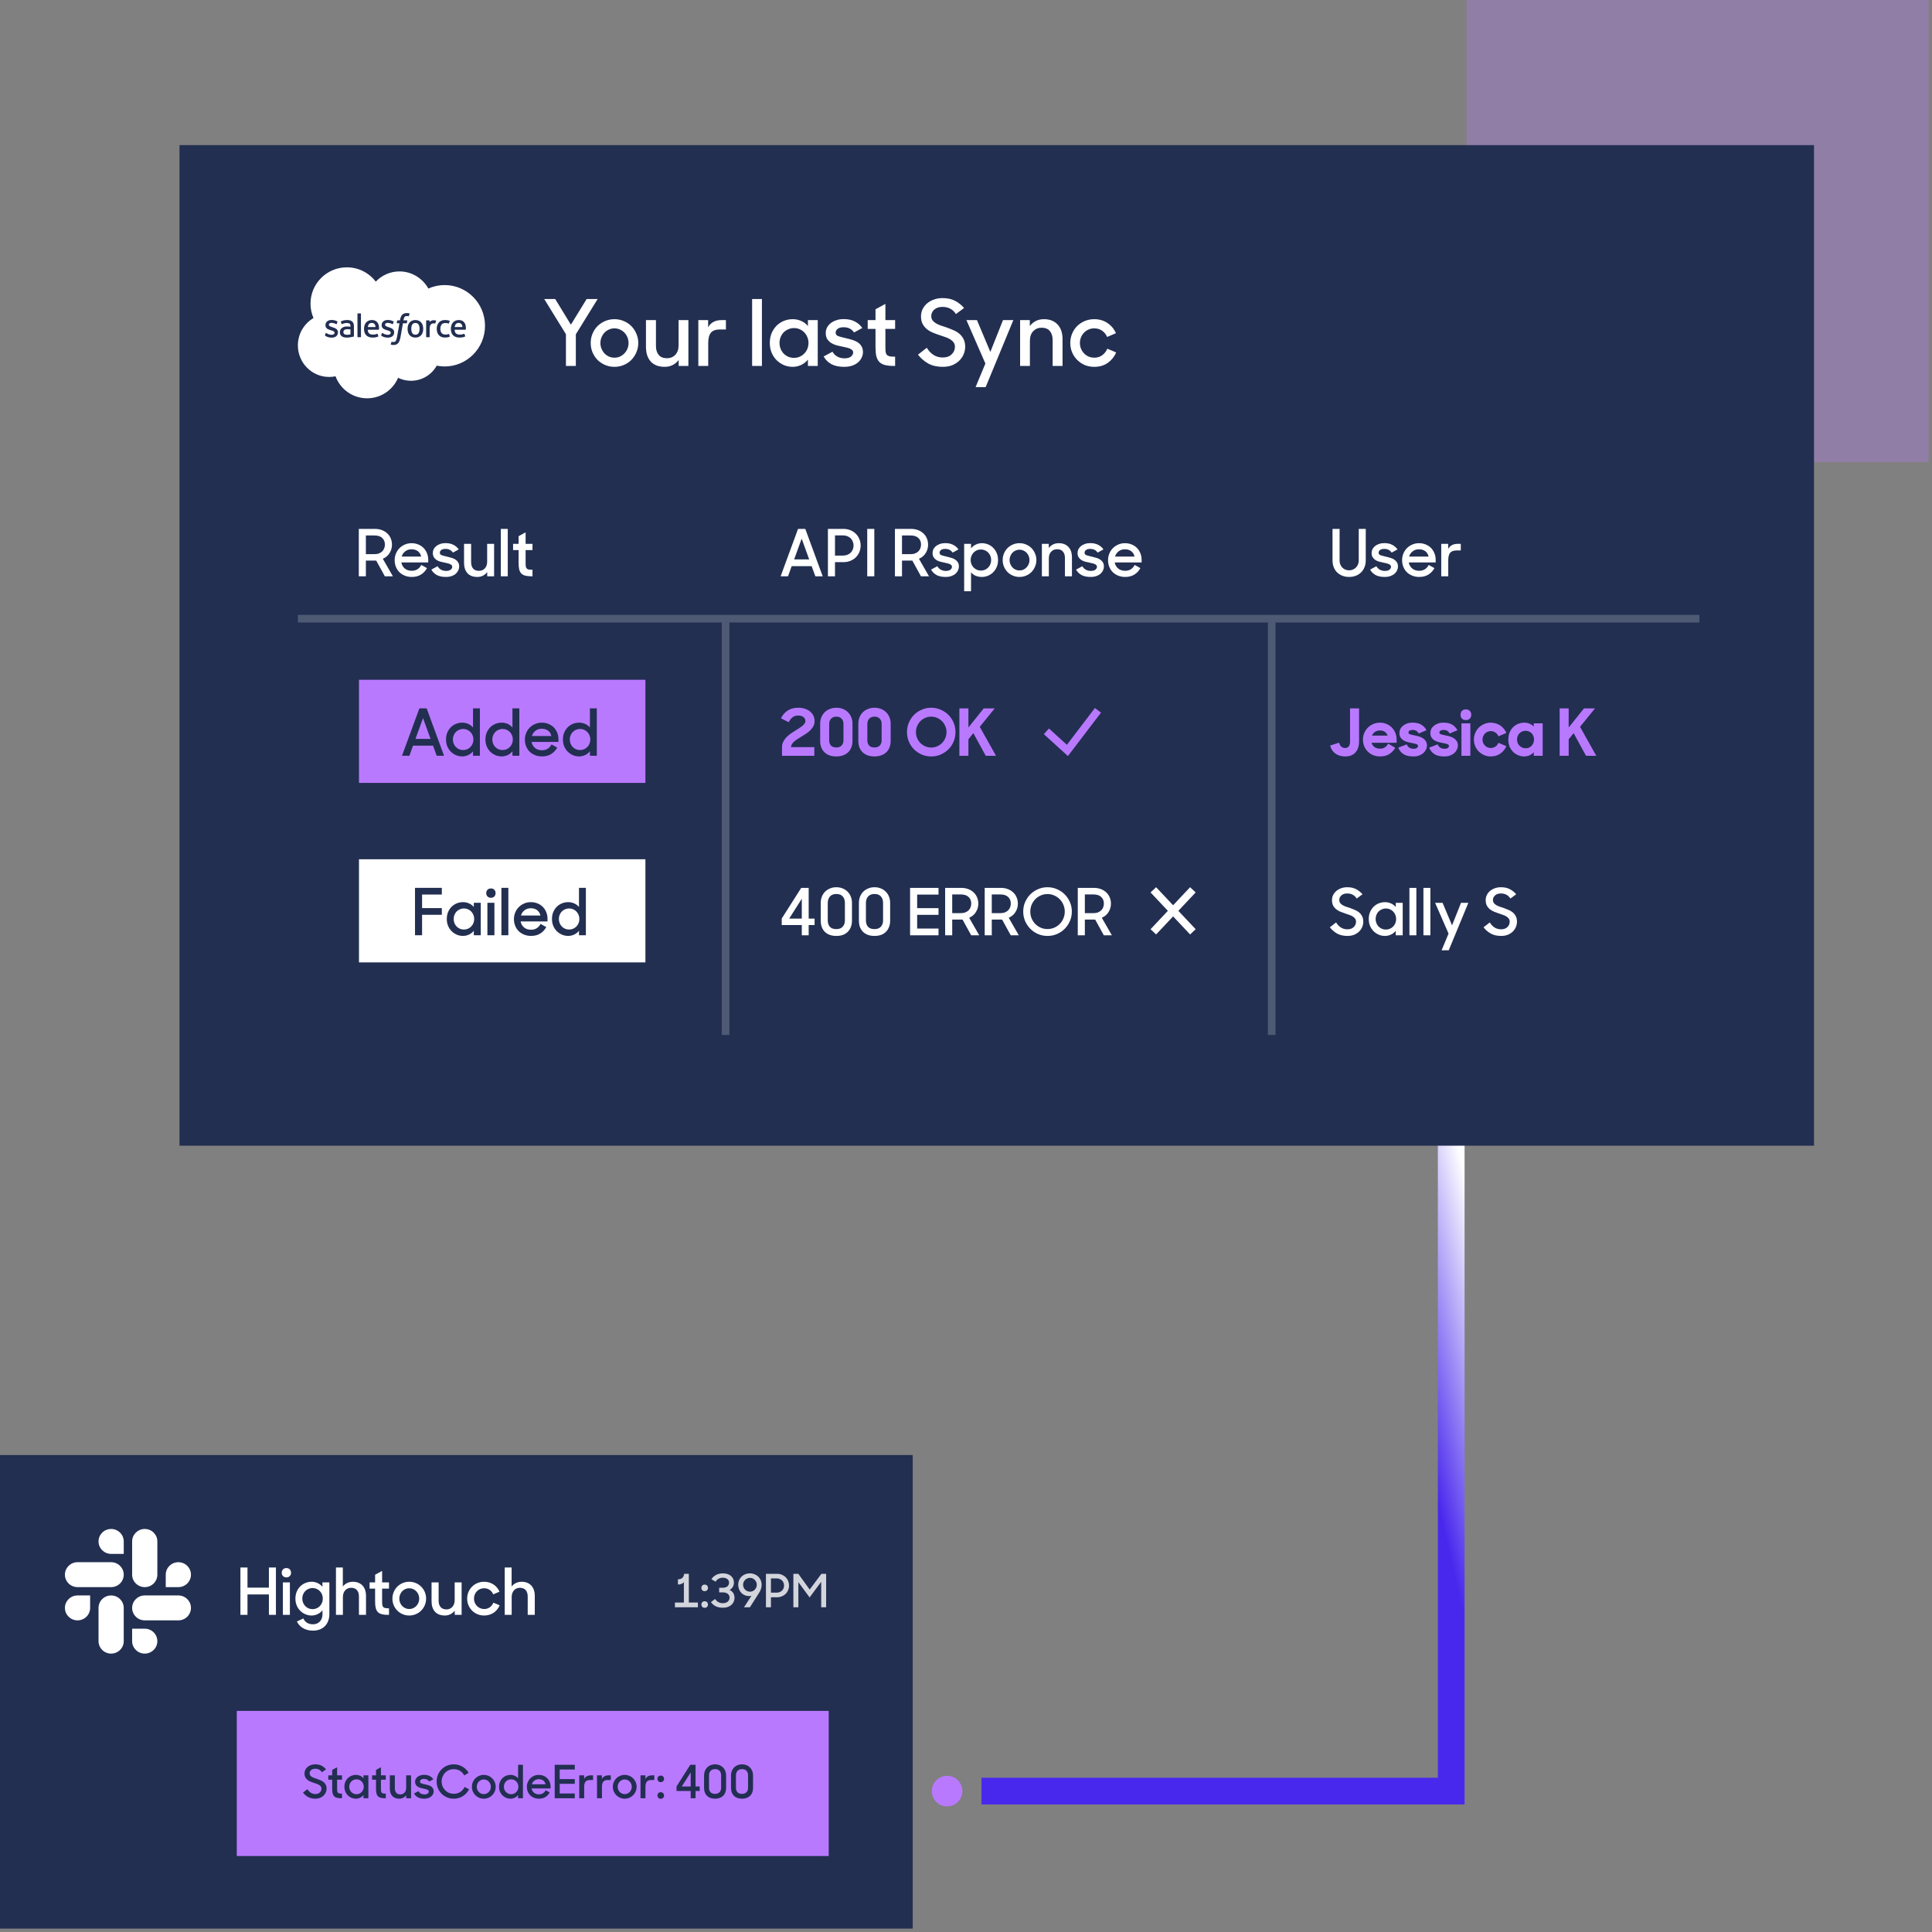 <svg width="509" height="509" viewBox="0 0 509 509" fill="none" xmlns="http://www.w3.org/2000/svg">
<rect x="0" y="0" width="509" height="509" fill="#808080" stroke="none"/>
<circle r="4.025" transform="matrix(1 0 0 -1 249.523 471.878)" fill="#B979FF"/>
<path d="M258.578 471.878L382.333 471.878L382.333 290.773" stroke="url(#paint0_linear_7096_7067)" stroke-width="7.043"/>
<rect y="383.338" width="240.467" height="124.761" fill="#222F51"/>
<rect x="62.381" y="450.75" width="155.951" height="38.233" fill="#B979FF"/>
<path d="M70.847 425.448H72.695V412.962H70.847V418.282H65.203V412.962H63.339V425.448H65.203V420.061H70.847V425.448ZM74.528 425.448H76.375V416.896H74.528V425.448ZM74.22 414.348C74.22 415.066 74.716 415.579 75.452 415.579C76.17 415.579 76.683 415.066 76.683 414.348C76.683 413.629 76.17 413.116 75.452 413.116C74.733 413.116 74.22 413.629 74.22 414.348ZM82.088 425.62C83.216 425.62 84.311 425.089 84.961 424.234V425.312C84.961 426.783 84.02 427.929 82.464 427.929C81.164 427.929 80.343 427.33 79.915 426.389L78.222 427.193C78.872 428.579 80.326 429.605 82.464 429.605C85.2 429.605 86.774 427.758 86.774 425.243V416.896H84.944V418.059C84.294 417.238 83.233 416.725 82.105 416.725C79.864 416.725 77.829 418.436 77.829 421.172C77.829 423.892 79.915 425.62 82.088 425.62ZM82.344 423.943C80.822 423.943 79.641 422.712 79.641 421.155C79.641 419.599 80.822 418.384 82.344 418.384C83.9 418.384 85.046 419.633 85.046 421.155C85.046 422.695 83.9 423.943 82.344 423.943ZM88.509 425.448H90.339V420.745C90.339 419.24 91.28 418.316 92.495 418.316C93.88 418.316 94.564 419.205 94.564 420.625V425.448H96.428V420.454C96.428 418.128 95.112 416.725 92.956 416.725C91.844 416.725 90.904 417.221 90.322 417.974V412.962H88.509V425.448ZM97.37 418.538H98.824V421.959C98.824 424.627 99.611 425.448 102.21 425.448H102.484V423.721C100.91 423.721 100.671 423.481 100.671 421.942V418.538H102.484V416.896H100.671V413.869L98.824 414.878V416.896H97.37V418.538ZM107.815 425.62C110.278 425.62 112.262 423.653 112.262 421.172C112.262 418.675 110.278 416.725 107.815 416.725C105.352 416.725 103.385 418.675 103.385 421.172C103.385 423.653 105.352 425.62 107.815 425.62ZM107.815 423.909C106.344 423.909 105.198 422.678 105.198 421.172C105.198 419.667 106.344 418.436 107.815 418.436C109.286 418.436 110.449 419.667 110.449 421.172C110.449 422.678 109.286 423.909 107.815 423.909ZM117.204 425.62C118.298 425.62 119.222 425.124 119.803 424.337V425.448H121.616V416.896H119.786V421.6C119.786 423.088 118.846 424.012 117.631 424.012C116.246 424.012 115.562 423.122 115.562 421.72V416.896H113.697V421.874C113.697 424.217 114.946 425.62 117.204 425.62ZM127.542 425.62C129.544 425.62 130.963 424.508 131.647 422.934L129.988 422.233C129.595 423.191 128.74 423.909 127.577 423.909C126.037 423.909 124.874 422.678 124.874 421.172C124.874 419.65 126.02 418.436 127.542 418.436C128.654 418.436 129.526 419.051 129.954 420.044L131.596 419.342C130.946 417.803 129.441 416.725 127.542 416.725C125.045 416.725 123.078 418.658 123.078 421.172C123.078 423.635 125.011 425.62 127.542 425.62ZM132.974 425.448H134.804V420.745C134.804 419.24 135.745 418.316 136.959 418.316C138.345 418.316 139.029 419.205 139.029 420.625V425.448H140.893V420.454C140.893 418.128 139.576 416.725 137.421 416.725C136.309 416.725 135.368 417.221 134.787 417.974V412.962H132.974V425.448Z" fill="white"/>
<path d="M83.107 473.882C84.93 473.882 86.041 472.59 86.041 471.238C86.041 469.596 84.725 469.077 83.517 468.666C82.503 468.328 81.574 468.051 81.574 467.205C81.574 466.517 82.153 465.986 83.047 465.986C83.831 465.986 84.423 466.312 84.821 466.928L85.896 466.131C85.22 465.346 84.387 464.827 83.047 464.827C81.417 464.827 80.221 465.889 80.221 467.23C80.221 468.848 81.513 469.33 82.709 469.717C83.723 470.043 84.689 470.333 84.689 471.238C84.689 472.023 84.073 472.651 83.095 472.651C82.201 472.651 81.501 472.204 80.982 471.371L79.823 472.276C80.572 473.242 81.598 473.882 83.107 473.882ZM86.49 468.884H87.516V471.298C87.516 473.182 88.071 473.761 89.906 473.761H90.1V472.542C88.989 472.542 88.82 472.373 88.82 471.286V468.884H90.1V467.725H88.82V465.588L87.516 466.3V467.725H86.49V468.884ZM93.742 473.882C94.538 473.882 95.299 473.52 95.758 472.928V473.761H97.05V467.725H95.758V468.509C95.311 467.954 94.55 467.604 93.754 467.604C92.172 467.604 90.735 468.811 90.735 470.743C90.735 472.663 92.208 473.882 93.742 473.882ZM93.923 472.699C92.848 472.699 92.015 471.83 92.015 470.731C92.015 469.632 92.848 468.775 93.923 468.775C95.021 468.775 95.83 469.656 95.83 470.731C95.83 471.818 95.021 472.699 93.923 472.699ZM98.032 468.884H99.059V471.298C99.059 473.182 99.614 473.761 101.449 473.761H101.643V472.542C100.532 472.542 100.363 472.373 100.363 471.286V468.884H101.643V467.725H100.363V465.588L99.059 466.3V467.725H98.032V468.884ZM105.182 473.882C105.955 473.882 106.607 473.532 107.018 472.977V473.761H108.297V467.725H107.006V471.045C107.006 472.095 106.341 472.747 105.484 472.747C104.506 472.747 104.023 472.119 104.023 471.129V467.725H102.707V471.238C102.707 472.892 103.589 473.882 105.182 473.882ZM111.768 473.882C113.446 473.894 114.255 472.856 114.255 471.95C114.255 470.683 113.108 470.345 112.094 470.127C111.176 469.922 110.657 469.825 110.657 469.391C110.657 468.992 110.995 468.666 111.708 468.666C112.348 468.666 112.794 468.92 113.084 469.355L114.171 468.763C113.664 468.026 112.879 467.592 111.708 467.592C110.271 467.58 109.353 468.461 109.353 469.415C109.353 470.659 110.44 470.997 111.466 471.202C112.239 471.371 112.963 471.48 112.963 471.975C112.963 472.397 112.577 472.759 111.828 472.759C111.104 472.759 110.585 472.458 110.235 471.89L109.076 472.518C109.595 473.411 110.464 473.882 111.768 473.882ZM119.564 473.882C121.363 473.882 122.824 472.88 123.584 471.407L122.401 470.779C121.894 471.842 120.916 472.59 119.552 472.59C117.729 472.59 116.352 471.141 116.352 469.355C116.352 467.544 117.729 466.095 119.564 466.095C120.807 466.095 121.773 466.747 122.317 467.761L123.464 467.049C122.679 465.72 121.23 464.827 119.564 464.827C117.04 464.827 115.036 466.783 115.036 469.355C115.036 471.854 116.956 473.882 119.564 473.882ZM127.454 473.882C129.193 473.882 130.593 472.494 130.593 470.743C130.593 468.98 129.193 467.604 127.454 467.604C125.715 467.604 124.327 468.98 124.327 470.743C124.327 472.494 125.715 473.882 127.454 473.882ZM127.454 472.675C126.416 472.675 125.607 471.806 125.607 470.743C125.607 469.681 126.416 468.811 127.454 468.811C128.492 468.811 129.313 469.681 129.313 470.743C129.313 471.806 128.492 472.675 127.454 472.675ZM134.478 473.882C135.275 473.882 136.036 473.52 136.495 472.928V473.761H137.774V464.948H136.495V468.509C136.048 467.954 135.287 467.604 134.49 467.604C132.909 467.604 131.472 468.811 131.472 470.743C131.472 472.663 132.945 473.882 134.478 473.882ZM134.659 472.699C133.585 472.699 132.752 471.83 132.752 470.731C132.752 469.632 133.585 468.775 134.659 468.775C135.758 468.775 136.567 469.656 136.567 470.731C136.567 471.818 135.758 472.699 134.659 472.699ZM141.993 473.882C143.333 473.882 144.287 473.23 144.818 472.24L143.756 471.649C143.442 472.301 142.814 472.735 141.993 472.735C140.943 472.735 140.218 472.119 140.049 471.19H145.048V470.683C145.048 468.896 143.732 467.604 141.945 467.604C140.17 467.604 138.806 468.992 138.806 470.767C138.806 472.518 140.086 473.882 141.993 473.882ZM141.945 468.739C142.875 468.739 143.539 469.222 143.732 470.091H140.11C140.351 469.294 141.052 468.739 141.945 468.739ZM146.146 473.761H151.434V472.506H147.462V469.958H151.434V468.715H147.462V466.191H151.434V464.948H146.146V473.761ZM152.606 473.761H153.91V470.767C153.91 469.512 154.356 468.956 155.455 468.956H156.24V467.725H155.66C154.815 467.725 154.224 468.063 153.898 468.678V467.725H152.606V473.761ZM157.287 473.761H158.591V470.767C158.591 469.512 159.037 468.956 160.136 468.956H160.921V467.725H160.341C159.496 467.725 158.904 468.063 158.578 468.678V467.725H157.287V473.761ZM164.583 473.882C166.321 473.882 167.722 472.494 167.722 470.743C167.722 468.98 166.321 467.604 164.583 467.604C162.844 467.604 161.456 468.98 161.456 470.743C161.456 472.494 162.844 473.882 164.583 473.882ZM164.583 472.675C163.544 472.675 162.735 471.806 162.735 470.743C162.735 469.681 163.544 468.811 164.583 468.811C165.621 468.811 166.442 469.681 166.442 470.743C166.442 471.806 165.621 472.675 164.583 472.675ZM168.747 473.761H170.051V470.767C170.051 469.512 170.498 468.956 171.596 468.956H172.381V467.725H171.802C170.957 467.725 170.365 468.063 170.039 468.678V467.725H168.747V473.761ZM173.211 473.037C173.211 473.544 173.561 473.906 174.08 473.906C174.587 473.906 174.949 473.544 174.949 473.037C174.949 472.53 174.587 472.168 174.08 472.168C173.573 472.168 173.211 472.53 173.211 473.037ZM173.211 468.654C173.211 469.161 173.561 469.524 174.08 469.524C174.587 469.524 174.949 469.161 174.949 468.654C174.949 468.147 174.587 467.785 174.08 467.785C173.573 467.785 173.211 468.147 173.211 468.654ZM181.967 473.761H183.246V471.854H184.345V470.659H183.246V464.948H181.858L178.236 470.646V471.854H181.967V473.761ZM179.624 470.659L181.967 466.964V470.659H179.624ZM188.376 472.614C187.326 472.614 186.795 471.975 186.795 470.997V467.761C186.795 466.783 187.35 466.083 188.4 466.083C189.427 466.083 189.982 466.723 189.982 467.761V471.009C189.982 471.95 189.427 472.614 188.376 472.614ZM188.388 473.882C190.224 473.882 191.298 472.771 191.298 471.045V467.725C191.298 466.107 190.163 464.827 188.388 464.827C186.662 464.827 185.491 466.071 185.491 467.737V471.045C185.491 472.735 186.505 473.882 188.388 473.882ZM195.474 472.614C194.424 472.614 193.893 471.975 193.893 470.997V467.761C193.893 466.783 194.448 466.083 195.498 466.083C196.525 466.083 197.08 466.723 197.08 467.761V471.009C197.08 471.95 196.525 472.614 195.474 472.614ZM195.486 473.882C197.322 473.882 198.396 472.771 198.396 471.045V467.725C198.396 466.107 197.261 464.827 195.486 464.827C193.76 464.827 192.589 466.071 192.589 467.737V471.045C192.589 472.735 193.603 473.882 195.486 473.882Z" fill="#222F51"/>
<path opacity="0.8" d="M177.819 423.448H183.868V422.193H181.478V414.634H180.222C180.222 415.262 179.824 416.083 178.665 416.083H178.604V417.448H178.737C179.28 417.448 179.908 417.206 180.174 416.82V422.193H177.819V423.448ZM184.785 422.724C184.785 423.231 185.135 423.593 185.654 423.593C186.161 423.593 186.523 423.231 186.523 422.724C186.523 422.217 186.161 421.855 185.654 421.855C185.147 421.855 184.785 422.217 184.785 422.724ZM184.785 418.341C184.785 418.848 185.135 419.21 185.654 419.21C186.161 419.21 186.523 418.848 186.523 418.341C186.523 417.834 186.161 417.472 185.654 417.472C185.147 417.472 184.785 417.834 184.785 418.341ZM190.459 423.569C192.378 423.569 193.513 422.434 193.513 420.937C193.513 419.947 193.018 419.271 192.222 418.884C192.934 418.486 193.356 417.81 193.356 416.916C193.356 415.504 192.222 414.514 190.459 414.514C189.119 414.514 188.02 415.093 187.428 416.059L188.539 416.699C188.925 416.035 189.577 415.661 190.447 415.661C191.485 415.661 192.077 416.228 192.077 416.953C192.077 417.725 191.509 418.305 190.471 418.305H189.469V419.524H190.483C191.533 419.524 192.209 420.068 192.209 420.913C192.209 421.77 191.497 422.374 190.459 422.374C189.553 422.374 188.901 422.011 188.394 421.263L187.295 422.096C188.056 423.086 188.998 423.569 190.459 423.569ZM197.569 423.448L199.996 419.621C200.394 419.041 200.66 418.281 200.66 417.496C200.66 415.842 199.356 414.514 197.569 414.514C195.818 414.514 194.49 415.781 194.49 417.508C194.49 419.247 195.746 420.502 197.327 420.502C197.545 420.502 197.762 420.478 197.967 420.43L196.011 423.448H197.569ZM197.593 419.343C196.603 419.343 195.77 418.522 195.77 417.52C195.77 416.518 196.603 415.697 197.593 415.697C198.583 415.697 199.38 416.53 199.38 417.52C199.38 418.522 198.583 419.343 197.593 419.343ZM201.793 423.448H203.109V420.816H204.679C206.562 420.816 207.878 419.452 207.878 417.725C207.878 415.987 206.562 414.634 204.691 414.634H201.793V423.448ZM204.594 415.842C205.802 415.842 206.562 416.663 206.562 417.725C206.562 418.776 205.802 419.597 204.594 419.597H203.109V415.842H204.594ZM209.021 423.448H210.337V416.832L213.295 420.852L216.35 416.735V423.448H217.654V414.634H216.41L213.319 418.776L210.325 414.634H209.021V423.448Z" fill="white"/>
<g clip-path="url(#clip0_7096_7067)">
<path fill-rule="evenodd" clip-rule="evenodd" d="M29.279 402.817C27.444 402.818 25.958 404.288 25.96 406.1C25.958 407.912 27.445 409.382 29.28 409.383H32.601V406.101C32.602 404.29 31.116 402.819 29.279 402.817C29.28 402.817 29.28 402.817 29.279 402.817V402.817ZM29.279 411.574H20.426C18.591 411.575 17.104 413.046 17.105 414.857C17.103 416.669 18.59 418.14 20.425 418.142H29.279C31.114 418.141 32.601 416.671 32.6 414.859C32.601 413.046 31.114 411.575 29.279 411.574Z" fill="white"/>
<path fill-rule="evenodd" clip-rule="evenodd" d="M50.308 414.857C50.309 413.046 48.822 411.575 46.987 411.574C45.152 411.575 43.665 413.046 43.666 414.857V418.142H46.987C48.822 418.141 50.309 416.671 50.308 414.857ZM41.454 414.857V406.1C41.455 404.29 39.97 402.819 38.134 402.817C36.299 402.818 34.812 404.288 34.813 406.1V414.857C34.811 416.669 36.297 418.14 38.133 418.142C39.968 418.141 41.455 416.671 41.454 414.857Z" fill="white"/>
<path fill-rule="evenodd" clip-rule="evenodd" d="M38.133 435.657C39.969 435.655 41.455 434.185 41.454 432.373C41.455 430.562 39.969 429.091 38.133 429.09H34.812V432.373C34.811 434.184 36.298 435.654 38.133 435.657ZM38.133 426.898H46.987C48.823 426.897 50.309 425.426 50.308 423.615C50.311 421.803 48.824 420.333 46.989 420.33H38.135C36.299 420.331 34.812 421.801 34.814 423.613C34.812 425.426 36.298 426.897 38.133 426.898Z" fill="white"/>
<path fill-rule="evenodd" clip-rule="evenodd" d="M17.105 423.614C17.104 425.426 18.591 426.896 20.426 426.898C22.262 426.896 23.748 425.426 23.747 423.614V420.331H20.426C18.591 420.332 17.104 421.803 17.105 423.614ZM25.96 423.614V432.372C25.957 434.184 27.444 435.654 29.279 435.657C31.114 435.655 32.601 434.185 32.6 432.373V423.617C32.602 421.805 31.116 420.335 29.28 420.332C27.444 420.332 25.958 421.803 25.96 423.614C25.96 423.614 25.96 423.616 25.96 423.614Z" fill="white"/>
</g>
<rect opacity="0.3" x="386.356" width="121.743" height="121.743" fill="#B979FF"/>
<rect x="47.289" y="38.233" width="430.627" height="263.608" fill="#222F51"/>
<path d="M98.996 74.193C100.586 72.537 102.799 71.509 105.247 71.509C108.502 71.509 111.341 73.324 112.853 76.018C114.167 75.431 115.622 75.104 117.152 75.104C123.021 75.104 127.78 79.904 127.78 85.825C127.78 91.747 123.021 96.547 117.152 96.547C116.449 96.547 115.747 96.478 115.058 96.338C113.727 98.714 111.189 100.318 108.277 100.318C107.058 100.318 105.905 100.037 104.878 99.536C103.528 102.711 100.383 104.937 96.718 104.937C92.901 104.937 89.648 102.522 88.399 99.135C87.854 99.251 87.288 99.311 86.708 99.311C82.164 99.311 78.48 95.589 78.48 90.997C78.48 87.919 80.135 85.233 82.594 83.795C82.088 82.63 81.806 81.344 81.806 79.992C81.806 74.711 86.094 70.43 91.382 70.43C94.487 70.43 97.246 71.906 98.996 74.193Z" fill="white"/>
<path d="M85.621 88.325C85.591 88.406 85.633 88.423 85.643 88.437C85.735 88.504 85.829 88.553 85.924 88.607C86.427 88.874 86.902 88.952 87.398 88.952C88.41 88.952 89.037 88.414 89.037 87.548V87.531C89.037 86.73 88.329 86.439 87.664 86.23L87.577 86.201C87.076 86.038 86.643 85.898 86.643 85.568V85.55C86.643 85.268 86.896 85.06 87.288 85.06C87.724 85.06 88.24 85.205 88.573 85.389C88.573 85.389 88.671 85.452 88.707 85.357C88.726 85.307 88.895 84.853 88.912 84.804C88.931 84.751 88.898 84.711 88.863 84.69C88.483 84.459 87.958 84.301 87.415 84.301L87.313 84.302C86.388 84.302 85.742 84.861 85.742 85.662V85.679C85.742 86.524 86.454 86.798 87.122 86.989L87.23 87.022C87.716 87.171 88.136 87.3 88.136 87.642V87.659C88.136 87.973 87.863 88.206 87.424 88.206C87.253 88.206 86.709 88.202 86.121 87.831C86.05 87.789 86.009 87.759 85.954 87.726C85.925 87.708 85.853 87.676 85.821 87.772L85.621 88.325ZM100.426 88.325C100.396 88.406 100.438 88.423 100.447 88.437C100.54 88.504 100.634 88.553 100.729 88.607C101.232 88.874 101.707 88.952 102.203 88.952C103.214 88.952 103.842 88.414 103.842 87.548V87.531C103.842 86.73 103.134 86.439 102.469 86.23L102.382 86.201C101.881 86.038 101.448 85.898 101.448 85.568V85.55C101.448 85.268 101.701 85.06 102.093 85.06C102.528 85.06 103.045 85.205 103.378 85.389C103.378 85.389 103.476 85.452 103.512 85.357C103.531 85.307 103.7 84.853 103.717 84.804C103.736 84.751 103.703 84.711 103.668 84.69C103.288 84.459 102.763 84.301 102.219 84.301L102.118 84.302C101.193 84.302 100.546 84.861 100.546 85.662V85.679C100.546 86.524 101.259 86.798 101.927 86.989L102.035 87.022C102.521 87.171 102.941 87.3 102.941 87.642V87.659C102.941 87.973 102.668 88.206 102.228 88.206C102.058 88.206 101.514 88.202 100.926 87.831C100.855 87.789 100.813 87.76 100.759 87.726C100.741 87.714 100.655 87.681 100.626 87.772L100.426 88.325ZM110.533 86.629C110.533 87.118 110.442 87.504 110.262 87.777C110.085 88.046 109.816 88.178 109.441 88.178C109.065 88.178 108.797 88.047 108.622 87.777C108.445 87.505 108.356 87.118 108.356 86.629C108.356 86.14 108.445 85.755 108.622 85.486C108.797 85.219 109.065 85.089 109.441 85.089C109.816 85.089 110.085 85.219 110.263 85.486C110.442 85.755 110.533 86.14 110.533 86.629ZM111.378 85.722C111.295 85.441 111.165 85.194 110.993 84.989C110.821 84.782 110.604 84.616 110.345 84.496C110.087 84.375 109.783 84.314 109.441 84.314C109.098 84.314 108.793 84.375 108.535 84.496C108.277 84.616 108.059 84.782 107.886 84.989C107.715 85.195 107.586 85.442 107.502 85.722C107.42 86 107.379 86.305 107.379 86.629C107.379 86.953 107.42 87.258 107.502 87.536C107.586 87.816 107.714 88.063 107.887 88.27C108.059 88.476 108.278 88.641 108.535 88.758C108.794 88.876 109.098 88.935 109.441 88.935C109.783 88.935 110.087 88.876 110.345 88.758C110.603 88.641 110.821 88.476 110.993 88.27C111.165 88.064 111.295 87.817 111.378 87.536C111.46 87.258 111.502 86.952 111.502 86.629C111.502 86.306 111.46 86 111.378 85.722ZM118.31 88.047C118.282 87.965 118.202 87.996 118.202 87.996C118.079 88.043 117.949 88.086 117.81 88.108C117.668 88.13 117.513 88.141 117.347 88.141C116.938 88.141 116.614 88.019 116.381 87.779C116.148 87.539 116.017 87.151 116.019 86.625C116.02 86.147 116.135 85.787 116.342 85.514C116.548 85.241 116.862 85.101 117.279 85.101C117.628 85.101 117.893 85.141 118.171 85.229C118.171 85.229 118.238 85.258 118.27 85.171C118.343 84.966 118.398 84.819 118.477 84.594C118.499 84.53 118.444 84.502 118.425 84.495C118.315 84.452 118.057 84.382 117.861 84.353C117.679 84.325 117.465 84.31 117.228 84.31C116.873 84.31 116.557 84.37 116.287 84.491C116.017 84.611 115.788 84.777 115.607 84.984C115.426 85.19 115.288 85.437 115.196 85.717C115.105 85.995 115.059 86.302 115.059 86.625C115.059 87.326 115.248 87.892 115.621 88.306C115.994 88.722 116.555 88.933 117.287 88.933C117.72 88.933 118.164 88.845 118.482 88.72C118.482 88.72 118.544 88.69 118.517 88.619L118.31 88.047ZM119.787 86.16C119.827 85.888 119.902 85.662 120.018 85.486C120.193 85.218 120.459 85.072 120.834 85.072C121.209 85.072 121.457 85.219 121.635 85.486C121.753 85.662 121.804 85.898 121.825 86.16H119.787ZM122.629 85.562C122.557 85.292 122.379 85.019 122.263 84.894C122.079 84.696 121.899 84.557 121.721 84.48C121.488 84.38 121.208 84.314 120.902 84.314C120.545 84.314 120.221 84.374 119.959 84.498C119.695 84.621 119.474 84.79 119.301 85C119.127 85.209 118.997 85.459 118.914 85.742C118.83 86.023 118.788 86.33 118.788 86.654C118.788 86.983 118.832 87.29 118.918 87.566C119.005 87.844 119.144 88.089 119.332 88.292C119.52 88.497 119.761 88.657 120.051 88.768C120.338 88.879 120.687 88.937 121.088 88.936C121.913 88.933 122.348 88.749 122.527 88.65C122.559 88.633 122.589 88.602 122.551 88.513L122.364 87.99C122.336 87.912 122.257 87.941 122.257 87.941C122.052 88.017 121.761 88.153 121.084 88.152C120.641 88.151 120.312 88.02 120.106 87.816C119.895 87.607 119.791 87.299 119.773 86.865L122.631 86.868C122.631 86.868 122.706 86.867 122.714 86.793C122.717 86.763 122.812 86.206 122.629 85.562ZM96.901 86.16C96.942 85.888 97.016 85.662 97.132 85.486C97.307 85.218 97.574 85.072 97.949 85.072C98.324 85.072 98.572 85.219 98.75 85.486C98.868 85.662 98.919 85.898 98.939 86.16H96.901ZM99.743 85.562C99.671 85.292 99.494 85.019 99.377 84.894C99.194 84.696 99.014 84.557 98.835 84.48C98.602 84.38 98.323 84.314 98.016 84.314C97.66 84.314 97.336 84.374 97.073 84.498C96.81 84.621 96.589 84.79 96.415 85C96.242 85.209 96.111 85.459 96.028 85.742C95.945 86.023 95.903 86.33 95.903 86.654C95.903 86.983 95.946 87.29 96.033 87.566C96.12 87.844 96.259 88.089 96.447 88.292C96.634 88.497 96.876 88.657 97.165 88.768C97.453 88.879 97.802 88.937 98.203 88.936C99.028 88.933 99.463 88.749 99.642 88.65C99.673 88.633 99.703 88.602 99.665 88.513L99.479 87.99C99.451 87.912 99.371 87.941 99.371 87.941C99.167 88.017 98.877 88.153 98.198 88.152C97.755 88.151 97.427 88.02 97.221 87.816C97.01 87.607 96.906 87.299 96.888 86.865L99.746 86.868C99.746 86.868 99.821 86.867 99.828 86.793C99.831 86.763 99.927 86.206 99.743 85.562ZM90.725 88.031C90.613 87.942 90.597 87.919 90.559 87.862C90.503 87.774 90.475 87.649 90.475 87.49C90.475 87.239 90.557 87.058 90.73 86.937C90.727 86.938 90.975 86.723 91.558 86.731C91.968 86.736 92.333 86.797 92.333 86.797V88.096H92.334C92.334 88.096 91.971 88.174 91.562 88.198C90.981 88.233 90.722 88.031 90.725 88.031ZM91.862 86.023C91.746 86.015 91.595 86.01 91.415 86.01C91.171 86.01 90.934 86.041 90.712 86.101C90.489 86.16 90.288 86.254 90.115 86.377C89.942 86.5 89.801 86.662 89.701 86.849C89.599 87.037 89.548 87.259 89.548 87.507C89.548 87.76 89.592 87.98 89.679 88.16C89.766 88.34 89.892 88.49 90.052 88.606C90.21 88.722 90.406 88.807 90.634 88.859C90.858 88.91 91.112 88.936 91.39 88.936C91.683 88.936 91.975 88.912 92.258 88.863C92.538 88.816 92.883 88.746 92.978 88.724C93.045 88.708 93.112 88.691 93.178 88.673C93.249 88.656 93.244 88.58 93.244 88.58L93.242 85.966C93.242 85.393 93.089 84.968 92.788 84.705C92.488 84.442 92.046 84.31 91.475 84.31C91.261 84.31 90.916 84.339 90.71 84.381C90.71 84.381 90.085 84.501 89.828 84.702C89.828 84.702 89.772 84.737 89.803 84.816L90.005 85.36C90.031 85.43 90.099 85.406 90.099 85.406C90.099 85.406 90.121 85.398 90.146 85.383C90.696 85.084 91.391 85.093 91.391 85.093C91.7 85.093 91.937 85.155 92.097 85.278C92.253 85.397 92.333 85.577 92.333 85.958V86.079C92.087 86.044 91.862 86.023 91.862 86.023ZM114.909 84.551C114.931 84.486 114.886 84.455 114.867 84.448C114.818 84.429 114.575 84.378 114.388 84.366C114.029 84.344 113.829 84.405 113.651 84.485C113.474 84.565 113.277 84.694 113.168 84.841V84.493C113.168 84.445 113.133 84.406 113.086 84.406H112.353C112.305 84.406 112.271 84.445 112.271 84.493V88.755C112.271 88.803 112.31 88.843 112.358 88.843H113.109C113.132 88.843 113.154 88.833 113.17 88.817C113.186 88.801 113.195 88.778 113.195 88.755V86.626C113.195 86.34 113.227 86.055 113.29 85.876C113.352 85.699 113.436 85.557 113.54 85.456C113.645 85.354 113.763 85.283 113.893 85.243C114.026 85.203 114.173 85.189 114.277 85.189C114.426 85.189 114.591 85.228 114.591 85.228C114.645 85.234 114.676 85.201 114.694 85.151C114.744 85.02 114.883 84.629 114.909 84.551Z" fill="#222F51"/>
<path d="M107.863 82.574C107.772 82.546 107.689 82.527 107.581 82.506C107.471 82.487 107.341 82.477 107.192 82.477C106.675 82.477 106.268 82.623 105.982 82.911C105.698 83.197 105.505 83.633 105.408 84.207L105.373 84.4H104.724C104.724 84.4 104.645 84.398 104.628 84.483L104.522 85.078C104.515 85.134 104.539 85.17 104.615 85.17H105.246L104.606 88.746C104.556 89.034 104.498 89.271 104.434 89.451C104.372 89.627 104.311 89.76 104.235 89.857C104.162 89.95 104.093 90.019 103.974 90.059C103.875 90.092 103.762 90.107 103.637 90.107C103.568 90.107 103.477 90.096 103.408 90.082C103.341 90.069 103.305 90.054 103.254 90.032C103.254 90.032 103.18 90.004 103.151 90.078C103.127 90.139 102.959 90.602 102.939 90.659C102.919 90.715 102.947 90.76 102.983 90.773C103.067 90.802 103.13 90.822 103.244 90.849C103.403 90.887 103.537 90.889 103.663 90.889C103.925 90.889 104.165 90.852 104.364 90.78C104.564 90.708 104.738 90.582 104.892 90.412C105.059 90.228 105.163 90.035 105.263 89.772C105.362 89.512 105.447 89.189 105.515 88.813L106.159 85.17H107.1C107.1 85.17 107.179 85.173 107.195 85.087L107.302 84.492C107.309 84.436 107.285 84.4 107.208 84.4H106.295C106.3 84.38 106.341 84.058 106.446 83.756C106.491 83.627 106.575 83.523 106.646 83.451C106.716 83.381 106.797 83.331 106.885 83.302C106.976 83.272 107.079 83.258 107.192 83.258C107.278 83.258 107.363 83.268 107.427 83.282C107.515 83.301 107.55 83.311 107.573 83.317C107.666 83.346 107.679 83.318 107.697 83.273L107.916 82.674C107.938 82.609 107.883 82.581 107.863 82.574ZM95.097 88.754C95.097 88.802 95.063 88.84 95.015 88.84H94.257C94.21 88.84 94.176 88.802 94.176 88.754V82.655C94.176 82.608 94.21 82.569 94.257 82.569H95.015C95.063 82.569 95.097 82.608 95.097 82.655V88.754Z" fill="#222F51"/>
<path d="M275.683 192.675L281.216 197.706L289.265 187.142" stroke="#B979FF" stroke-width="2.012"/>
<path d="M303.855 245.498L314.272 234.43" stroke="white" stroke-width="2.012"/>
<path d="M314.272 245.498L303.856 234.43" stroke="white" stroke-width="2.012"/>
<path d="M149.101 88.051L143.378 78.778H146.276L150.405 85.54L154.558 78.778H157.456L151.709 88.075V96.406H149.101V88.051ZM161.878 96.647C161.009 96.647 160.196 96.487 159.44 96.165C158.683 95.843 158.015 95.4 157.435 94.836C156.872 94.257 156.429 93.589 156.107 92.832C155.785 92.059 155.624 91.239 155.624 90.369C155.624 89.484 155.785 88.663 156.107 87.906C156.429 87.133 156.872 86.465 157.435 85.902C158.015 85.338 158.683 84.896 159.44 84.574C160.196 84.252 161.009 84.091 161.878 84.091C162.748 84.091 163.561 84.252 164.317 84.574C165.09 84.896 165.758 85.338 166.322 85.902C166.885 86.465 167.328 87.133 167.65 87.906C167.988 88.663 168.157 89.484 168.157 90.369C168.157 91.239 167.988 92.059 167.65 92.832C167.328 93.589 166.885 94.257 166.322 94.836C165.758 95.4 165.09 95.843 164.317 96.165C163.561 96.487 162.748 96.647 161.878 96.647ZM161.878 94.233C162.394 94.233 162.876 94.136 163.327 93.943C163.778 93.734 164.172 93.452 164.51 93.098C164.849 92.744 165.114 92.333 165.307 91.866C165.5 91.4 165.597 90.9 165.597 90.369C165.597 89.838 165.5 89.339 165.307 88.872C165.114 88.405 164.849 87.995 164.51 87.641C164.172 87.286 163.778 87.013 163.327 86.82C162.876 86.61 162.394 86.506 161.878 86.506C161.363 86.506 160.88 86.61 160.43 86.82C159.979 87.013 159.584 87.286 159.246 87.641C158.924 87.995 158.667 88.405 158.474 88.872C158.28 89.339 158.184 89.838 158.184 90.369C158.184 90.9 158.28 91.4 158.474 91.866C158.667 92.333 158.924 92.744 159.246 93.098C159.584 93.452 159.979 93.734 160.43 93.943C160.88 94.136 161.363 94.233 161.878 94.233ZM175.133 96.647C173.523 96.647 172.292 96.181 171.439 95.247C170.602 94.313 170.183 93.017 170.183 91.359V84.332H172.815V91.142C172.815 92.14 173.057 92.929 173.539 93.508C174.022 94.088 174.755 94.378 175.737 94.378C176.606 94.378 177.331 94.08 177.91 93.484C178.49 92.873 178.779 92.035 178.779 90.973V84.332H181.363V96.406H178.804V94.836C178.385 95.4 177.862 95.843 177.234 96.165C176.606 96.487 175.906 96.647 175.133 96.647ZM183.979 84.332H186.562V86.24C186.884 85.628 187.335 85.161 187.915 84.84C188.51 84.501 189.235 84.332 190.088 84.332H191.247V86.795H189.677C188.567 86.795 187.77 87.085 187.287 87.665C186.82 88.244 186.587 89.162 186.587 90.418V96.406H183.979V84.332ZM198.152 78.778H200.735V96.406H198.152V78.778ZM208.823 96.647C208.05 96.647 207.302 96.503 206.577 96.213C205.869 95.907 205.233 95.488 204.67 94.957C204.106 94.41 203.656 93.75 203.318 92.977C202.98 92.204 202.811 91.335 202.811 90.369C202.811 89.403 202.971 88.534 203.293 87.761C203.632 86.989 204.074 86.329 204.622 85.781C205.185 85.234 205.829 84.815 206.553 84.525C207.294 84.236 208.059 84.091 208.847 84.091C209.652 84.091 210.409 84.252 211.117 84.574C211.825 84.896 212.405 85.338 212.856 85.902V84.332H215.44V96.406H212.856V94.74C212.389 95.335 211.801 95.802 211.093 96.14C210.385 96.478 209.628 96.647 208.823 96.647ZM209.185 94.281C209.733 94.281 210.24 94.176 210.707 93.967C211.174 93.758 211.576 93.476 211.914 93.122C212.252 92.768 212.518 92.357 212.711 91.891C212.904 91.407 213.001 90.892 213.001 90.345C213.001 89.814 212.904 89.315 212.711 88.848C212.518 88.365 212.252 87.946 211.914 87.592C211.576 87.238 211.174 86.956 210.707 86.747C210.24 86.538 209.733 86.433 209.185 86.433C208.654 86.433 208.155 86.538 207.688 86.747C207.221 86.94 206.811 87.214 206.457 87.568C206.119 87.922 205.853 88.341 205.66 88.824C205.467 89.291 205.37 89.798 205.37 90.345C205.37 90.892 205.467 91.407 205.66 91.891C205.853 92.373 206.119 92.792 206.457 93.146C206.811 93.5 207.221 93.782 207.688 93.991C208.155 94.184 208.654 94.281 209.185 94.281ZM222.379 96.647C221.075 96.647 219.981 96.422 219.095 95.971C218.21 95.504 217.51 94.82 216.995 93.919L219.313 92.663C220.021 93.822 221.084 94.402 222.5 94.402C223.257 94.402 223.82 94.249 224.19 93.943C224.577 93.621 224.77 93.251 224.77 92.832C224.77 92.591 224.681 92.389 224.504 92.228C224.343 92.067 224.126 91.931 223.852 91.818C223.579 91.705 223.257 91.609 222.887 91.528C222.532 91.448 222.162 91.367 221.776 91.287C221.261 91.19 220.745 91.07 220.23 90.925C219.731 90.764 219.281 90.554 218.878 90.297C218.492 90.023 218.17 89.685 217.912 89.283C217.671 88.864 217.55 88.341 217.55 87.713C217.55 87.23 217.655 86.771 217.864 86.337C218.089 85.902 218.403 85.516 218.806 85.177C219.224 84.84 219.723 84.574 220.303 84.381C220.882 84.171 221.534 84.067 222.259 84.067C223.434 84.067 224.416 84.276 225.205 84.695C226.01 85.097 226.67 85.668 227.185 86.409L225.011 87.592C224.722 87.158 224.351 86.82 223.901 86.578C223.45 86.337 222.903 86.216 222.259 86.216C221.534 86.216 221.003 86.361 220.665 86.65C220.327 86.924 220.158 87.262 220.158 87.665C220.158 88.099 220.407 88.405 220.906 88.582C221.405 88.743 222.114 88.928 223.031 89.138C223.53 89.25 224.038 89.387 224.553 89.548C225.068 89.693 225.535 89.902 225.953 90.176C226.372 90.45 226.71 90.796 226.967 91.214C227.225 91.633 227.354 92.156 227.354 92.784C227.354 93.235 227.249 93.694 227.04 94.16C226.847 94.611 226.541 95.03 226.122 95.416C225.72 95.786 225.205 96.084 224.577 96.309C223.949 96.535 223.217 96.647 222.379 96.647ZM228.606 84.332H230.659V81.483L233.267 80.058V84.332H235.826V86.65H233.267V91.456C233.267 92.003 233.291 92.446 233.339 92.784C233.403 93.106 233.524 93.355 233.701 93.532C233.894 93.71 234.152 93.83 234.474 93.895C234.812 93.943 235.263 93.967 235.826 93.967V96.406H235.44C234.522 96.406 233.758 96.326 233.146 96.165C232.534 96.004 232.043 95.738 231.673 95.368C231.303 94.981 231.037 94.474 230.876 93.846C230.731 93.219 230.659 92.43 230.659 91.48V86.65H228.606V84.332ZM248.417 96.647C246.904 96.647 245.616 96.358 244.554 95.778C243.507 95.183 242.606 94.402 241.849 93.436L244.167 91.625C244.683 92.462 245.286 93.098 245.979 93.532C246.687 93.967 247.492 94.184 248.393 94.184C249.375 94.184 250.148 93.911 250.711 93.363C251.291 92.816 251.581 92.148 251.581 91.359C251.581 90.909 251.468 90.53 251.243 90.224C251.017 89.902 250.719 89.629 250.349 89.403C249.995 89.178 249.576 88.985 249.094 88.824C248.611 88.647 248.12 88.478 247.621 88.317C247.025 88.124 246.429 87.906 245.834 87.665C245.238 87.423 244.707 87.117 244.24 86.747C243.773 86.377 243.387 85.918 243.081 85.371C242.791 84.823 242.646 84.147 242.646 83.342C242.646 82.666 242.783 82.038 243.057 81.459C243.346 80.879 243.741 80.372 244.24 79.938C244.755 79.503 245.351 79.165 246.027 78.923C246.719 78.666 247.476 78.537 248.297 78.537C249.633 78.537 250.744 78.778 251.629 79.261C252.53 79.728 253.319 80.356 253.995 81.145L251.846 82.739C251.041 81.483 249.858 80.855 248.297 80.855C247.395 80.855 246.679 81.089 246.148 81.555C245.616 82.022 245.351 82.602 245.351 83.294C245.351 83.713 245.455 84.075 245.665 84.381C245.89 84.67 246.18 84.928 246.534 85.153C246.888 85.363 247.299 85.556 247.765 85.733C248.232 85.894 248.723 86.055 249.238 86.216C249.834 86.425 250.43 86.659 251.025 86.916C251.637 87.158 252.184 87.472 252.667 87.858C253.15 88.244 253.537 88.719 253.826 89.283C254.132 89.846 254.285 90.538 254.285 91.359C254.285 92.035 254.148 92.695 253.875 93.339C253.617 93.967 253.231 94.531 252.716 95.03C252.217 95.513 251.605 95.907 250.88 96.213C250.156 96.503 249.335 96.647 248.417 96.647ZM259.61 95.778L254.611 84.332H257.388L260.914 92.712L264.246 84.332H266.975L259.682 101.984H257.026L259.61 95.778ZM268.754 84.332H271.313V85.902C271.732 85.338 272.255 84.896 272.883 84.574C273.511 84.252 274.227 84.091 275.032 84.091C276.561 84.091 277.76 84.558 278.63 85.491C279.499 86.409 279.934 87.697 279.934 89.355V96.406H277.326V89.572C277.326 88.574 277.076 87.785 276.577 87.206C276.094 86.626 275.37 86.337 274.404 86.337C273.535 86.337 272.802 86.642 272.207 87.254C271.627 87.866 271.337 88.703 271.337 89.766V96.406H268.754V84.332ZM288.275 96.647C287.374 96.647 286.537 96.487 285.764 96.165C285.008 95.826 284.348 95.376 283.784 94.812C283.221 94.249 282.778 93.589 282.456 92.832C282.134 92.059 281.973 91.239 281.973 90.369C281.973 89.484 282.134 88.663 282.456 87.906C282.778 87.133 283.221 86.465 283.784 85.902C284.364 85.338 285.032 84.896 285.788 84.574C286.561 84.252 287.39 84.091 288.275 84.091C289.628 84.091 290.803 84.437 291.801 85.129C292.799 85.805 293.532 86.691 293.998 87.785L291.68 88.775C291.374 88.067 290.924 87.512 290.328 87.109C289.748 86.707 289.064 86.506 288.275 86.506C287.744 86.506 287.245 86.61 286.778 86.82C286.328 87.013 285.933 87.286 285.595 87.641C285.257 87.979 284.991 88.389 284.798 88.872C284.605 89.339 284.509 89.838 284.509 90.369C284.509 90.9 284.605 91.4 284.798 91.866C284.991 92.333 285.257 92.744 285.595 93.098C285.933 93.452 286.336 93.734 286.803 93.943C287.269 94.136 287.776 94.233 288.324 94.233C289.145 94.233 289.845 94.007 290.425 93.557C291.02 93.106 291.455 92.542 291.729 91.866L294.071 92.856C293.588 93.967 292.855 94.877 291.873 95.585C290.891 96.293 289.692 96.647 288.275 96.647Z" fill="white"/>
<path d="M94.53 139.343H98.789C99.473 139.343 100.089 139.452 100.636 139.668C101.184 139.874 101.651 140.164 102.039 140.541C102.438 140.906 102.74 141.345 102.945 141.858C103.162 142.359 103.27 142.913 103.27 143.517C103.27 144.304 103.059 145.033 102.638 145.706C102.227 146.379 101.634 146.881 100.859 147.211L103.51 151.83H101.389L99.114 147.69H96.394V151.83H94.53V139.343ZM96.394 141.071V145.997H98.635C99.114 145.997 99.525 145.929 99.867 145.792C100.22 145.644 100.511 145.455 100.739 145.227C100.967 144.988 101.132 144.72 101.235 144.423C101.349 144.116 101.406 143.796 101.406 143.466C101.406 142.747 101.172 142.171 100.705 141.738C100.249 141.293 99.559 141.071 98.635 141.071H96.394ZM108.491 152.001C107.818 152.001 107.202 151.887 106.644 151.659C106.085 151.43 105.606 151.123 105.207 150.735C104.819 150.336 104.517 149.868 104.3 149.332C104.084 148.785 103.975 148.203 103.975 147.588C103.975 146.961 104.089 146.373 104.318 145.826C104.546 145.279 104.859 144.805 105.258 144.406C105.657 144.007 106.125 143.694 106.661 143.466C107.208 143.226 107.795 143.106 108.423 143.106C109.05 143.106 109.631 143.215 110.167 143.431C110.715 143.648 111.182 143.95 111.57 144.338C111.957 144.726 112.26 145.187 112.476 145.723C112.704 146.259 112.818 146.841 112.818 147.468V148.186H105.737C105.863 148.848 106.165 149.378 106.644 149.777C107.123 150.176 107.738 150.376 108.491 150.376C109.073 150.376 109.574 150.239 109.996 149.965C110.429 149.68 110.76 149.304 110.988 148.836L112.493 149.674C112.117 150.381 111.593 150.946 110.92 151.368C110.258 151.79 109.449 152.001 108.491 152.001ZM108.423 144.714C107.784 144.714 107.231 144.891 106.763 145.244C106.307 145.598 105.994 146.06 105.823 146.63H110.954C110.817 146.014 110.526 145.541 110.082 145.21C109.637 144.88 109.084 144.714 108.423 144.714ZM117.453 152.001C116.529 152.001 115.754 151.841 115.126 151.522C114.499 151.191 114.003 150.706 113.638 150.068L115.28 149.178C115.782 149.999 116.535 150.41 117.538 150.41C118.074 150.41 118.473 150.302 118.735 150.085C119.009 149.857 119.146 149.595 119.146 149.298C119.146 149.127 119.083 148.985 118.958 148.871C118.844 148.757 118.69 148.66 118.496 148.58C118.302 148.5 118.074 148.432 117.812 148.375C117.561 148.318 117.299 148.26 117.025 148.203C116.66 148.135 116.295 148.05 115.93 147.947C115.577 147.833 115.258 147.685 114.972 147.502C114.699 147.308 114.471 147.069 114.288 146.784C114.117 146.487 114.032 146.117 114.032 145.672C114.032 145.33 114.106 145.005 114.254 144.697C114.414 144.389 114.636 144.116 114.921 143.876C115.218 143.637 115.571 143.448 115.982 143.312C116.392 143.163 116.854 143.089 117.367 143.089C118.199 143.089 118.895 143.238 119.454 143.534C120.024 143.819 120.491 144.224 120.856 144.748L119.317 145.587C119.112 145.279 118.849 145.039 118.53 144.868C118.211 144.697 117.823 144.612 117.367 144.612C116.854 144.612 116.478 144.714 116.238 144.919C115.999 145.113 115.879 145.353 115.879 145.638C115.879 145.946 116.056 146.162 116.409 146.288C116.763 146.402 117.264 146.533 117.914 146.681C118.268 146.761 118.627 146.858 118.992 146.972C119.357 147.075 119.688 147.223 119.984 147.417C120.28 147.611 120.52 147.856 120.702 148.152C120.885 148.449 120.976 148.819 120.976 149.264C120.976 149.583 120.902 149.908 120.754 150.239C120.617 150.558 120.4 150.855 120.104 151.128C119.819 151.391 119.454 151.602 119.009 151.761C118.564 151.921 118.046 152.001 117.453 152.001ZM125.762 152.001C124.622 152.001 123.749 151.67 123.145 151.009C122.552 150.347 122.255 149.429 122.255 148.255V143.277H124.12V148.101C124.12 148.808 124.291 149.367 124.633 149.777C124.975 150.188 125.494 150.393 126.189 150.393C126.805 150.393 127.318 150.182 127.729 149.76C128.139 149.327 128.345 148.734 128.345 147.981V143.277H130.175V151.83H128.362V150.718C128.065 151.117 127.695 151.43 127.25 151.659C126.805 151.887 126.309 152.001 125.762 152.001ZM131.944 139.343H133.774V151.83H131.944V139.343ZM135.176 143.277H136.63V141.259L138.477 140.25V143.277H140.29V144.919H138.477V148.323C138.477 148.711 138.494 149.024 138.528 149.264C138.574 149.492 138.659 149.669 138.785 149.794C138.922 149.92 139.104 150.005 139.332 150.051C139.572 150.085 139.891 150.102 140.29 150.102V151.83H140.016C139.366 151.83 138.825 151.773 138.391 151.659C137.958 151.545 137.61 151.356 137.348 151.094C137.086 150.82 136.898 150.461 136.784 150.017C136.681 149.572 136.63 149.013 136.63 148.34V144.919H135.176V143.277Z" fill="white"/>
<path d="M206.023 196.877C206.023 196.341 206.131 195.856 206.348 195.423C206.564 194.99 206.844 194.596 207.186 194.243C207.539 193.878 207.927 193.547 208.349 193.251C208.782 192.954 209.21 192.675 209.632 192.413C209.962 192.208 210.282 192.008 210.589 191.814C210.897 191.62 211.171 191.426 211.41 191.233C211.65 191.027 211.838 190.822 211.975 190.617C212.123 190.412 212.197 190.189 212.197 189.95C212.197 189.551 212.032 189.214 211.701 188.941C211.382 188.656 210.909 188.513 210.282 188.513C209.666 188.513 209.158 188.678 208.759 189.009C208.36 189.328 208.041 189.75 207.801 190.275L205.749 189.248C206.159 188.393 206.741 187.715 207.494 187.213C208.246 186.711 209.17 186.46 210.264 186.46C210.949 186.46 211.559 186.552 212.095 186.734C212.631 186.917 213.087 187.167 213.463 187.487C213.839 187.795 214.124 188.165 214.318 188.599C214.512 189.02 214.609 189.477 214.609 189.967C214.609 190.469 214.506 190.913 214.301 191.301C214.096 191.689 213.828 192.048 213.497 192.379C213.178 192.698 212.813 192.994 212.403 193.268C212.003 193.53 211.599 193.787 211.188 194.038C210.835 194.254 210.487 194.471 210.145 194.688C209.814 194.893 209.518 195.11 209.255 195.338C209.004 195.554 208.799 195.788 208.64 196.039C208.48 196.29 208.4 196.558 208.4 196.843H214.541V199.118H206.023V196.877ZM220.32 196.928C220.936 196.928 221.403 196.757 221.723 196.415C222.053 196.062 222.219 195.628 222.219 195.115V190.719C222.219 190.138 222.053 189.676 221.723 189.334C221.403 188.981 220.947 188.804 220.354 188.804C219.738 188.804 219.265 188.986 218.935 189.351C218.615 189.716 218.456 190.172 218.456 190.719V195.098C218.456 195.623 218.61 196.062 218.917 196.415C219.237 196.757 219.704 196.928 220.32 196.928ZM220.337 199.289C219.653 199.289 219.043 199.192 218.507 198.998C217.982 198.793 217.538 198.513 217.173 198.16C216.819 197.795 216.546 197.367 216.352 196.877C216.169 196.375 216.078 195.822 216.078 195.218V190.634C216.078 190.041 216.181 189.494 216.386 188.992C216.591 188.479 216.882 188.034 217.258 187.658C217.635 187.281 218.085 186.991 218.61 186.785C219.134 186.569 219.71 186.46 220.337 186.46C220.987 186.46 221.574 186.569 222.099 186.785C222.623 187.002 223.068 187.299 223.433 187.675C223.809 188.051 224.094 188.496 224.288 189.009C224.493 189.511 224.596 190.047 224.596 190.617V195.218C224.596 195.834 224.499 196.392 224.305 196.894C224.111 197.384 223.832 197.812 223.467 198.177C223.102 198.53 222.652 198.804 222.116 198.998C221.591 199.192 220.998 199.289 220.337 199.289ZM230.375 196.928C230.991 196.928 231.459 196.757 231.778 196.415C232.109 196.062 232.274 195.628 232.274 195.115V190.719C232.274 190.138 232.109 189.676 231.778 189.334C231.459 188.981 231.003 188.804 230.41 188.804C229.794 188.804 229.321 188.986 228.99 189.351C228.671 189.716 228.511 190.172 228.511 190.719V195.098C228.511 195.623 228.665 196.062 228.973 196.415C229.292 196.757 229.76 196.928 230.375 196.928ZM230.393 199.289C229.708 199.289 229.098 199.192 228.562 198.998C228.038 198.793 227.593 198.513 227.228 198.16C226.875 197.795 226.601 197.367 226.407 196.877C226.225 196.375 226.134 195.822 226.134 195.218V190.634C226.134 190.041 226.236 189.494 226.441 188.992C226.647 188.479 226.937 188.034 227.314 187.658C227.69 187.281 228.14 186.991 228.665 186.785C229.19 186.569 229.765 186.46 230.393 186.46C231.043 186.46 231.63 186.569 232.154 186.785C232.679 187.002 233.124 187.299 233.488 187.675C233.865 188.051 234.15 188.496 234.344 189.009C234.549 189.511 234.652 190.047 234.652 190.617V195.218C234.652 195.834 234.555 196.392 234.361 196.894C234.167 197.384 233.888 197.812 233.523 198.177C233.158 198.53 232.707 198.804 232.171 198.998C231.647 199.192 231.054 199.289 230.393 199.289ZM245.332 199.289C244.442 199.289 243.61 199.123 242.834 198.793C242.059 198.451 241.381 197.994 240.799 197.424C240.229 196.843 239.779 196.164 239.448 195.389C239.117 194.602 238.952 193.764 238.952 192.875C238.952 191.985 239.117 191.153 239.448 190.377C239.779 189.602 240.229 188.923 240.799 188.342C241.381 187.76 242.059 187.304 242.834 186.974C243.61 186.632 244.442 186.46 245.332 186.46C246.221 186.46 247.054 186.632 247.829 186.974C248.604 187.304 249.283 187.76 249.864 188.342C250.446 188.923 250.902 189.602 251.233 190.377C251.563 191.153 251.729 191.985 251.729 192.875C251.729 193.764 251.563 194.602 251.233 195.389C250.902 196.164 250.446 196.843 249.864 197.424C249.283 197.994 248.604 198.451 247.829 198.793C247.054 199.123 246.221 199.289 245.332 199.289ZM245.332 196.945C245.89 196.945 246.415 196.837 246.905 196.62C247.396 196.404 247.823 196.113 248.188 195.748C248.553 195.383 248.838 194.956 249.043 194.465C249.26 193.964 249.368 193.433 249.368 192.875C249.368 192.316 249.26 191.791 249.043 191.301C248.838 190.799 248.553 190.366 248.188 190.001C247.823 189.636 247.396 189.345 246.905 189.129C246.415 188.912 245.89 188.804 245.332 188.804C244.773 188.804 244.248 188.912 243.758 189.129C243.268 189.345 242.84 189.636 242.475 190.001C242.122 190.366 241.837 190.799 241.62 191.301C241.415 191.791 241.312 192.316 241.312 192.875C241.312 193.433 241.415 193.964 241.62 194.465C241.837 194.956 242.122 195.383 242.475 195.748C242.84 196.113 243.268 196.404 243.758 196.62C244.248 196.837 244.773 196.945 245.332 196.945ZM256.434 193.148L255.134 194.773V199.118H252.757V186.632H255.134V191.66L259.171 186.632H262.062L258.128 191.489L262.404 199.118H259.701L256.434 193.148Z" fill="#B979FF"/>
<path d="M211.239 243.704H205.954V241.993L211.086 233.92H213.053V242.01H214.609V243.704H213.053V246.406H211.239V243.704ZM211.239 242.01V236.777L207.921 242.01H211.239ZM220.32 244.781C221.073 244.781 221.637 244.57 222.013 244.148C222.401 243.727 222.595 243.179 222.595 242.506V237.905C222.595 237.164 222.401 236.583 222.013 236.161C221.637 235.739 221.084 235.528 220.354 235.528C219.602 235.528 219.031 235.75 218.644 236.195C218.267 236.64 218.079 237.21 218.079 237.905V242.489C218.079 243.185 218.262 243.744 218.627 244.166C219.003 244.576 219.567 244.781 220.32 244.781ZM220.337 246.577C219.664 246.577 219.071 246.48 218.558 246.287C218.057 246.093 217.629 245.819 217.275 245.466C216.933 245.112 216.671 244.69 216.489 244.2C216.318 243.709 216.232 243.162 216.232 242.558V237.871C216.232 237.278 216.329 236.731 216.523 236.229C216.728 235.727 217.007 235.294 217.361 234.929C217.726 234.564 218.159 234.279 218.661 234.074C219.163 233.857 219.721 233.749 220.337 233.749C220.964 233.749 221.529 233.857 222.03 234.074C222.544 234.279 222.977 234.57 223.33 234.946C223.695 235.311 223.975 235.745 224.168 236.246C224.362 236.748 224.459 237.284 224.459 237.854V242.558C224.459 243.174 224.362 243.727 224.168 244.217C223.986 244.707 223.718 245.129 223.365 245.483C223.022 245.836 222.595 246.11 222.082 246.304C221.569 246.486 220.987 246.577 220.337 246.577ZM230.375 244.781C231.128 244.781 231.692 244.57 232.069 244.148C232.456 243.727 232.65 243.179 232.65 242.506V237.905C232.65 237.164 232.456 236.583 232.069 236.161C231.692 235.739 231.139 235.528 230.41 235.528C229.657 235.528 229.087 235.75 228.699 236.195C228.323 236.64 228.135 237.21 228.135 237.905V242.489C228.135 243.185 228.317 243.744 228.682 244.166C229.058 244.576 229.623 244.781 230.375 244.781ZM230.393 246.577C229.72 246.577 229.127 246.48 228.614 246.287C228.112 246.093 227.684 245.819 227.331 245.466C226.989 245.112 226.727 244.69 226.544 244.2C226.373 243.709 226.288 243.162 226.288 242.558V237.871C226.288 237.278 226.384 236.731 226.578 236.229C226.784 235.727 227.063 235.294 227.416 234.929C227.781 234.564 228.215 234.279 228.716 234.074C229.218 233.857 229.777 233.749 230.393 233.749C231.02 233.749 231.584 233.857 232.086 234.074C232.599 234.279 233.032 234.57 233.386 234.946C233.751 235.311 234.03 235.745 234.224 236.246C234.418 236.748 234.515 237.284 234.515 237.854V242.558C234.515 243.174 234.418 243.727 234.224 244.217C234.041 244.707 233.774 245.129 233.42 245.483C233.078 245.836 232.65 246.11 232.137 246.304C231.624 246.486 231.043 246.577 230.393 246.577ZM239.768 233.92H247.26V235.682H241.632V239.257H247.26V241.018H241.632V244.627H247.26V246.406H239.768V233.92ZM249.005 233.92H253.264C253.948 233.92 254.564 234.028 255.111 234.245C255.659 234.45 256.126 234.741 256.514 235.117C256.913 235.482 257.215 235.921 257.42 236.434C257.637 236.936 257.745 237.489 257.745 238.094C257.745 238.88 257.534 239.61 257.112 240.283C256.702 240.956 256.109 241.457 255.334 241.788L257.985 246.406H255.864L253.589 242.267H250.869V246.406H249.005V233.92ZM250.869 235.648V240.574H253.11C253.589 240.574 253.999 240.505 254.342 240.368C254.695 240.22 254.986 240.032 255.214 239.804C255.442 239.565 255.607 239.297 255.71 239C255.824 238.692 255.881 238.373 255.881 238.042C255.881 237.324 255.647 236.748 255.18 236.315C254.724 235.87 254.034 235.648 253.11 235.648H250.869ZM259.428 233.92H263.687C264.371 233.92 264.987 234.028 265.534 234.245C266.082 234.45 266.549 234.741 266.937 235.117C267.336 235.482 267.638 235.921 267.843 236.434C268.06 236.936 268.168 237.489 268.168 238.094C268.168 238.88 267.957 239.61 267.535 240.283C267.125 240.956 266.532 241.457 265.757 241.788L268.408 246.406H266.287L264.012 242.267H261.292V246.406H259.428V233.92ZM261.292 235.648V240.574H263.533C264.012 240.574 264.422 240.505 264.765 240.368C265.118 240.22 265.409 240.032 265.637 239.804C265.865 239.565 266.03 239.297 266.133 239C266.247 238.692 266.304 238.373 266.304 238.042C266.304 237.324 266.07 236.748 265.603 236.315C265.147 235.87 264.457 235.648 263.533 235.648H261.292ZM275.972 246.577C275.083 246.577 274.25 246.412 273.475 246.081C272.7 245.739 272.021 245.277 271.44 244.696C270.869 244.114 270.413 243.436 270.071 242.66C269.741 241.885 269.575 241.053 269.575 240.163C269.575 239.274 269.741 238.441 270.071 237.666C270.413 236.891 270.869 236.212 271.44 235.631C272.021 235.049 272.7 234.593 273.475 234.262C274.25 233.92 275.083 233.749 275.972 233.749C276.862 233.749 277.694 233.92 278.469 234.262C279.256 234.593 279.935 235.049 280.505 235.631C281.086 236.212 281.543 236.891 281.873 237.666C282.215 238.441 282.386 239.274 282.386 240.163C282.386 241.053 282.215 241.885 281.873 242.66C281.543 243.436 281.086 244.114 280.505 244.696C279.935 245.277 279.256 245.739 278.469 246.081C277.694 246.412 276.862 246.577 275.972 246.577ZM275.972 244.764C276.611 244.764 277.204 244.645 277.751 244.405C278.31 244.166 278.794 243.835 279.205 243.413C279.615 242.991 279.935 242.506 280.163 241.959C280.402 241.4 280.522 240.802 280.522 240.163C280.522 239.536 280.402 238.943 280.163 238.384C279.935 237.814 279.615 237.324 279.205 236.913C278.794 236.491 278.31 236.161 277.751 235.921C277.204 235.67 276.611 235.545 275.972 235.545C275.334 235.545 274.735 235.67 274.176 235.921C273.629 236.161 273.15 236.491 272.74 236.913C272.34 237.324 272.021 237.814 271.782 238.384C271.554 238.943 271.44 239.536 271.44 240.163C271.44 240.802 271.554 241.4 271.782 241.959C272.021 242.506 272.34 242.991 272.74 243.413C273.15 243.835 273.629 244.166 274.176 244.405C274.735 244.645 275.334 244.764 275.972 244.764ZM283.949 233.92H288.208C288.892 233.92 289.508 234.028 290.055 234.245C290.602 234.45 291.07 234.741 291.457 235.117C291.857 235.482 292.159 235.921 292.364 236.434C292.581 236.936 292.689 237.489 292.689 238.094C292.689 238.88 292.478 239.61 292.056 240.283C291.646 240.956 291.053 241.457 290.277 241.788L292.928 246.406H290.807L288.533 242.267H285.813V246.406H283.949V233.92ZM285.813 235.648V240.574H288.054C288.533 240.574 288.943 240.505 289.285 240.368C289.639 240.22 289.929 240.032 290.157 239.804C290.386 239.565 290.551 239.297 290.654 239C290.768 238.692 290.825 238.373 290.825 238.042C290.825 237.324 290.591 236.748 290.123 236.315C289.667 235.87 288.977 235.648 288.054 235.648H285.813Z" fill="white"/>
<path d="M354.397 199.289C353.37 199.289 352.504 199.032 351.797 198.519C351.101 198.006 350.651 197.305 350.446 196.415L352.806 195.663C352.886 196.062 353.063 196.398 353.336 196.672C353.621 196.934 353.963 197.065 354.362 197.065C354.83 197.065 355.166 196.911 355.372 196.603C355.577 196.295 355.679 195.931 355.679 195.509V186.632H358.057V195.286C358.057 196.552 357.738 197.538 357.099 198.245C356.472 198.941 355.571 199.289 354.397 199.289ZM363.598 199.289C362.925 199.289 362.309 199.175 361.75 198.947C361.203 198.707 360.73 198.388 360.331 197.989C359.943 197.59 359.635 197.122 359.407 196.586C359.19 196.039 359.082 195.457 359.082 194.842C359.082 194.226 359.196 193.65 359.424 193.114C359.664 192.567 359.983 192.093 360.382 191.694C360.781 191.295 361.249 190.982 361.785 190.754C362.332 190.514 362.913 190.394 363.529 190.394C364.179 190.394 364.772 190.508 365.308 190.737C365.855 190.965 366.323 191.284 366.711 191.694C367.098 192.093 367.4 192.561 367.617 193.097C367.834 193.633 367.942 194.209 367.942 194.824V195.68H361.34C361.477 196.159 361.733 196.541 362.11 196.826C362.497 197.099 362.999 197.236 363.615 197.236C364.094 197.236 364.516 197.116 364.88 196.877C365.245 196.638 365.525 196.313 365.719 195.902L367.583 197.014C367.218 197.687 366.699 198.234 366.026 198.656C365.365 199.078 364.555 199.289 363.598 199.289ZM363.546 192.447C363.045 192.447 362.611 192.572 362.246 192.823C361.893 193.074 361.625 193.399 361.442 193.798H365.582C365.422 193.354 365.165 193.017 364.812 192.789C364.47 192.561 364.048 192.447 363.546 192.447ZM372.314 199.289C371.276 199.289 370.438 199.095 369.8 198.707C369.161 198.308 368.688 197.732 368.38 196.98L370.621 196.107C370.78 196.506 371.014 196.803 371.322 196.997C371.63 197.179 371.995 197.27 372.416 197.27C372.804 197.27 373.095 197.196 373.289 197.048C373.494 196.888 373.597 196.706 373.597 196.501C373.597 196.387 373.545 196.29 373.443 196.21C373.352 196.13 373.22 196.062 373.049 196.005C372.89 195.948 372.696 195.896 372.468 195.851C372.251 195.805 372.017 195.76 371.767 195.714C371.379 195.645 371.003 195.554 370.638 195.44C370.273 195.326 369.942 195.172 369.646 194.978C369.361 194.785 369.127 194.534 368.944 194.226C368.773 193.918 368.688 193.536 368.688 193.08C368.688 192.726 368.768 192.384 368.927 192.054C369.098 191.723 369.338 191.438 369.646 191.198C369.953 190.948 370.318 190.748 370.74 190.6C371.174 190.451 371.658 190.383 372.194 190.394C373.152 190.394 373.916 190.577 374.486 190.942C375.068 191.307 375.512 191.786 375.82 192.379L373.751 193.251C373.637 192.966 373.443 192.738 373.169 192.567C372.895 192.396 372.565 192.31 372.177 192.31C371.789 192.31 371.504 192.379 371.322 192.515C371.151 192.652 371.065 192.818 371.065 193.011C371.065 193.205 371.196 193.354 371.459 193.456C371.732 193.547 372.194 193.656 372.844 193.781C373.198 193.85 373.557 193.941 373.922 194.055C374.298 194.169 374.634 194.328 374.931 194.534C375.227 194.728 375.467 194.978 375.649 195.286C375.843 195.594 375.94 195.976 375.94 196.432C375.94 196.74 375.866 197.065 375.718 197.407C375.569 197.749 375.347 198.063 375.051 198.348C374.754 198.622 374.378 198.85 373.922 199.032C373.466 199.215 372.93 199.3 372.314 199.289ZM380.465 199.289C379.427 199.289 378.589 199.095 377.951 198.707C377.312 198.308 376.839 197.732 376.531 196.98L378.772 196.107C378.931 196.506 379.165 196.803 379.473 196.997C379.781 197.179 380.146 197.27 380.568 197.27C380.955 197.27 381.246 197.196 381.44 197.048C381.645 196.888 381.748 196.706 381.748 196.501C381.748 196.387 381.697 196.29 381.594 196.21C381.503 196.13 381.372 196.062 381.201 196.005C381.041 195.948 380.847 195.896 380.619 195.851C380.402 195.805 380.169 195.76 379.918 195.714C379.53 195.645 379.154 195.554 378.789 195.44C378.424 195.326 378.093 195.172 377.797 194.978C377.512 194.785 377.278 194.534 377.096 194.226C376.925 193.918 376.839 193.536 376.839 193.08C376.839 192.726 376.919 192.384 377.078 192.054C377.25 191.723 377.489 191.438 377.797 191.198C378.105 190.948 378.47 190.748 378.892 190.6C379.325 190.451 379.809 190.383 380.345 190.394C381.303 190.394 382.067 190.577 382.637 190.942C383.219 191.307 383.664 191.786 383.972 192.379L381.902 193.251C381.788 192.966 381.594 192.738 381.32 192.567C381.047 192.396 380.716 192.31 380.328 192.31C379.941 192.31 379.656 192.379 379.473 192.515C379.302 192.652 379.217 192.818 379.217 193.011C379.217 193.205 379.348 193.354 379.61 193.456C379.884 193.547 380.345 193.656 380.995 193.781C381.349 193.85 381.708 193.941 382.073 194.055C382.449 194.169 382.786 194.328 383.082 194.534C383.379 194.728 383.618 194.978 383.8 195.286C383.994 195.594 384.091 195.976 384.091 196.432C384.091 196.74 384.017 197.065 383.869 197.407C383.721 197.749 383.498 198.063 383.202 198.348C382.905 198.622 382.529 198.85 382.073 199.032C381.617 199.215 381.081 199.3 380.465 199.289ZM385.029 190.566H387.372V199.118H385.029V190.566ZM384.789 188.308C384.789 187.886 384.914 187.544 385.165 187.281C385.428 187.019 385.77 186.888 386.192 186.888C386.614 186.888 386.956 187.019 387.218 187.281C387.48 187.544 387.611 187.886 387.611 188.308C387.611 188.73 387.48 189.072 387.218 189.334C386.956 189.585 386.614 189.71 386.192 189.71C385.77 189.71 385.428 189.585 385.165 189.334C384.914 189.072 384.789 188.73 384.789 188.308ZM392.743 199.289C392.127 199.289 391.552 199.175 391.016 198.947C390.48 198.707 390.006 198.388 389.596 197.989C389.197 197.59 388.883 197.122 388.655 196.586C388.427 196.039 388.313 195.457 388.313 194.842C388.313 194.226 388.427 193.65 388.655 193.114C388.883 192.567 389.197 192.093 389.596 191.694C390.006 191.295 390.48 190.982 391.016 190.754C391.552 190.514 392.127 190.394 392.743 190.394C393.233 190.394 393.69 190.463 394.111 190.6C394.545 190.725 394.932 190.908 395.275 191.147C395.628 191.387 395.936 191.672 396.198 192.002C396.472 192.333 396.694 192.698 396.865 193.097L394.779 193.986C394.619 193.587 394.357 193.262 393.992 193.011C393.627 192.749 393.216 192.618 392.76 192.618C392.452 192.618 392.162 192.675 391.888 192.789C391.626 192.903 391.398 193.063 391.204 193.268C391.01 193.473 390.856 193.713 390.742 193.986C390.628 194.249 390.571 194.534 390.571 194.842C390.571 195.149 390.628 195.44 390.742 195.714C390.856 195.976 391.01 196.21 391.204 196.415C391.398 196.62 391.626 196.78 391.888 196.894C392.162 197.008 392.452 197.065 392.76 197.065C393.216 197.065 393.627 196.94 393.992 196.689C394.357 196.427 394.619 196.096 394.779 195.697L396.865 196.586C396.694 196.985 396.472 197.35 396.198 197.681C395.936 198.012 395.628 198.297 395.275 198.536C394.932 198.776 394.545 198.964 394.111 199.101C393.69 199.226 393.233 199.289 392.743 199.289ZM401.505 199.289C401.049 199.289 400.576 199.197 400.086 199.015C399.607 198.833 399.162 198.559 398.751 198.194C398.352 197.829 398.022 197.367 397.759 196.809C397.508 196.25 397.383 195.594 397.383 194.842C397.383 194.089 397.508 193.433 397.759 192.875C398.01 192.316 398.335 191.854 398.734 191.489C399.133 191.113 399.578 190.839 400.068 190.668C400.57 190.486 401.06 190.394 401.539 190.394C402.098 190.394 402.588 190.491 403.01 190.685C403.444 190.868 403.803 191.107 404.088 191.404V190.566H406.431V199.118H404.088V198.16C403.803 198.491 403.438 198.764 402.993 198.981C402.56 199.186 402.064 199.289 401.505 199.289ZM401.967 197.134C402.286 197.134 402.577 197.077 402.839 196.963C403.113 196.837 403.347 196.672 403.541 196.467C403.734 196.25 403.883 196.005 403.985 195.731C404.099 195.446 404.156 195.144 404.156 194.824C404.156 194.505 404.099 194.209 403.985 193.935C403.883 193.65 403.734 193.405 403.541 193.2C403.347 192.994 403.113 192.835 402.839 192.721C402.577 192.595 402.286 192.533 401.967 192.533C401.636 192.533 401.328 192.59 401.043 192.704C400.77 192.818 400.53 192.977 400.325 193.182C400.12 193.388 399.96 193.633 399.846 193.918C399.732 194.192 399.675 194.494 399.675 194.824C399.675 195.155 399.732 195.463 399.846 195.748C399.96 196.022 400.12 196.261 400.325 196.467C400.53 196.672 400.77 196.837 401.043 196.963C401.328 197.077 401.636 197.134 401.967 197.134ZM414.582 193.148L413.282 194.773V199.118H410.904V186.632H413.282V191.66L417.318 186.632H420.209L416.275 191.489L420.551 199.118H417.849L414.582 193.148Z" fill="#B979FF"/>
<path d="M355.012 246.577C353.941 246.577 353.028 246.372 352.276 245.962C351.535 245.54 350.896 244.987 350.36 244.302L352.002 243.02C352.367 243.613 352.795 244.063 353.285 244.371C353.787 244.679 354.357 244.833 354.995 244.833C355.691 244.833 356.238 244.639 356.637 244.251C357.048 243.863 357.253 243.39 357.253 242.831C357.253 242.512 357.173 242.244 357.014 242.028C356.854 241.799 356.643 241.606 356.381 241.446C356.13 241.286 355.833 241.15 355.491 241.035C355.149 240.91 354.801 240.79 354.448 240.676C354.026 240.539 353.604 240.386 353.182 240.214C352.76 240.043 352.384 239.827 352.053 239.565C351.723 239.302 351.449 238.977 351.232 238.59C351.027 238.202 350.924 237.723 350.924 237.153C350.924 236.674 351.021 236.229 351.215 235.819C351.421 235.408 351.7 235.049 352.053 234.741C352.418 234.433 352.84 234.194 353.319 234.023C353.809 233.84 354.345 233.749 354.927 233.749C355.873 233.749 356.66 233.92 357.287 234.262C357.926 234.593 358.485 235.038 358.964 235.596L357.441 236.725C356.871 235.836 356.033 235.391 354.927 235.391C354.288 235.391 353.781 235.556 353.405 235.887C353.028 236.218 352.84 236.628 352.84 237.119C352.84 237.415 352.914 237.672 353.063 237.888C353.222 238.094 353.427 238.276 353.678 238.436C353.929 238.584 354.22 238.721 354.551 238.846C354.881 238.96 355.229 239.074 355.594 239.188C356.016 239.336 356.438 239.502 356.86 239.684C357.293 239.855 357.681 240.078 358.023 240.351C358.365 240.625 358.639 240.961 358.844 241.36C359.06 241.76 359.169 242.25 359.169 242.831C359.169 243.31 359.072 243.778 358.878 244.234C358.696 244.679 358.422 245.078 358.057 245.431C357.704 245.773 357.27 246.053 356.757 246.269C356.244 246.475 355.662 246.577 355.012 246.577ZM364.867 246.577C364.319 246.577 363.789 246.475 363.276 246.269C362.774 246.053 362.324 245.756 361.925 245.38C361.526 244.992 361.206 244.525 360.967 243.977C360.727 243.43 360.608 242.814 360.608 242.13C360.608 241.446 360.722 240.83 360.95 240.283C361.189 239.736 361.503 239.268 361.891 238.88C362.29 238.493 362.746 238.196 363.259 237.991C363.783 237.786 364.325 237.683 364.884 237.683C365.454 237.683 365.99 237.797 366.492 238.025C366.993 238.253 367.404 238.567 367.723 238.966V237.854H369.553V246.406H367.723V245.226C367.392 245.648 366.976 245.979 366.474 246.218C365.973 246.458 365.437 246.577 364.867 246.577ZM365.123 244.901C365.511 244.901 365.87 244.827 366.201 244.679C366.531 244.53 366.817 244.331 367.056 244.08C367.295 243.829 367.484 243.538 367.62 243.208C367.757 242.866 367.826 242.501 367.826 242.113C367.826 241.737 367.757 241.383 367.62 241.053C367.484 240.711 367.295 240.414 367.056 240.163C366.817 239.912 366.531 239.713 366.201 239.565C365.87 239.416 365.511 239.342 365.123 239.342C364.747 239.342 364.393 239.416 364.063 239.565C363.732 239.701 363.441 239.895 363.19 240.146C362.951 240.397 362.763 240.693 362.626 241.035C362.489 241.366 362.421 241.725 362.421 242.113C362.421 242.501 362.489 242.866 362.626 243.208C362.763 243.55 362.951 243.846 363.19 244.097C363.441 244.348 363.732 244.548 364.063 244.696C364.393 244.833 364.747 244.901 365.123 244.901ZM371.322 233.92H373.152V246.406H371.322V233.92ZM375.013 233.92H376.843V246.406H375.013V233.92ZM381.632 245.962L378.091 237.854H380.058L382.555 243.789L384.916 237.854H386.848L381.683 250.357H379.801L381.632 245.962ZM395.502 246.577C394.43 246.577 393.517 246.372 392.765 245.962C392.024 245.54 391.385 244.987 390.849 244.302L392.491 243.02C392.856 243.613 393.284 244.063 393.774 244.371C394.276 244.679 394.846 244.833 395.484 244.833C396.18 244.833 396.727 244.639 397.126 244.251C397.537 243.863 397.742 243.39 397.742 242.831C397.742 242.512 397.662 242.244 397.503 242.028C397.343 241.799 397.132 241.606 396.87 241.446C396.619 241.286 396.323 241.15 395.981 241.035C395.638 240.91 395.291 240.79 394.937 240.676C394.515 240.539 394.093 240.386 393.671 240.214C393.25 240.043 392.873 239.827 392.543 239.565C392.212 239.302 391.938 238.977 391.722 238.59C391.516 238.202 391.414 237.723 391.414 237.153C391.414 236.674 391.511 236.229 391.704 235.819C391.91 235.408 392.189 235.049 392.543 234.741C392.907 234.433 393.329 234.194 393.808 234.023C394.299 233.84 394.835 233.749 395.416 233.749C396.363 233.749 397.149 233.92 397.776 234.262C398.415 234.593 398.974 235.038 399.453 235.596L397.93 236.725C397.36 235.836 396.522 235.391 395.416 235.391C394.778 235.391 394.27 235.556 393.894 235.887C393.517 236.218 393.329 236.628 393.329 237.119C393.329 237.415 393.403 237.672 393.552 237.888C393.711 238.094 393.917 238.276 394.167 238.436C394.418 238.584 394.709 238.721 395.04 238.846C395.37 238.96 395.718 239.074 396.083 239.188C396.505 239.336 396.927 239.502 397.349 239.684C397.782 239.855 398.17 240.078 398.512 240.351C398.854 240.625 399.128 240.961 399.333 241.36C399.55 241.76 399.658 242.25 399.658 242.831C399.658 243.31 399.561 243.778 399.367 244.234C399.185 244.679 398.911 245.078 398.546 245.431C398.193 245.773 397.759 246.053 397.246 246.269C396.733 246.475 396.152 246.577 395.502 246.577Z" fill="white"/>
<path d="M210.247 139.343H212.163L216.747 151.83H214.814L213.839 149.161H208.571L207.613 151.83H205.663L210.247 139.343ZM209.221 147.382H213.189L211.205 141.909L209.221 147.382ZM218.12 139.343H222.225C222.887 139.343 223.491 139.457 224.038 139.686C224.597 139.914 225.076 140.227 225.475 140.626C225.874 141.014 226.182 141.476 226.399 142.012C226.627 142.536 226.741 143.106 226.741 143.722C226.741 144.338 226.627 144.914 226.399 145.45C226.182 145.974 225.874 146.436 225.475 146.835C225.076 147.223 224.597 147.531 224.038 147.759C223.48 147.987 222.87 148.101 222.208 148.101H219.985V151.83H218.12V139.343ZM219.985 141.054V146.373H222.089C222.51 146.373 222.892 146.305 223.235 146.168C223.588 146.031 223.884 145.843 224.124 145.604C224.363 145.364 224.546 145.085 224.671 144.766C224.808 144.446 224.877 144.098 224.877 143.722C224.877 143.346 224.808 142.998 224.671 142.679C224.546 142.348 224.363 142.063 224.124 141.824C223.884 141.584 223.588 141.396 223.235 141.259C222.892 141.122 222.51 141.054 222.089 141.054H219.985ZM228.479 139.343H230.344V151.83H228.479V139.343ZM235.776 139.343H240.035C240.719 139.343 241.335 139.452 241.882 139.668C242.429 139.874 242.897 140.164 243.285 140.541C243.684 140.906 243.986 141.345 244.191 141.858C244.408 142.359 244.516 142.913 244.516 143.517C244.516 144.304 244.305 145.033 243.883 145.706C243.473 146.379 242.88 146.881 242.104 147.211L244.756 151.83H242.635L240.36 147.69H237.64V151.83H235.776V139.343ZM237.64 141.071V145.997H239.881C240.36 145.997 240.77 145.929 241.112 145.792C241.466 145.644 241.757 145.455 241.985 145.227C242.213 144.988 242.378 144.72 242.481 144.423C242.595 144.116 242.652 143.796 242.652 143.466C242.652 142.747 242.418 142.171 241.951 141.738C241.494 141.293 240.805 141.071 239.881 141.071H237.64ZM249.111 152.001C248.187 152.001 247.412 151.841 246.784 151.522C246.157 151.191 245.661 150.706 245.296 150.068L246.938 149.178C247.44 149.999 248.193 150.41 249.196 150.41C249.732 150.41 250.131 150.302 250.393 150.085C250.667 149.857 250.804 149.595 250.804 149.298C250.804 149.127 250.741 148.985 250.616 148.871C250.502 148.757 250.348 148.66 250.154 148.58C249.96 148.5 249.732 148.432 249.47 148.375C249.219 148.318 248.957 148.26 248.683 148.203C248.318 148.135 247.953 148.05 247.588 147.947C247.235 147.833 246.916 147.685 246.63 147.502C246.357 147.308 246.129 147.069 245.946 146.784C245.775 146.487 245.69 146.117 245.69 145.672C245.69 145.33 245.764 145.005 245.912 144.697C246.072 144.389 246.294 144.116 246.579 143.876C246.876 143.637 247.229 143.448 247.64 143.312C248.05 143.163 248.512 143.089 249.025 143.089C249.857 143.089 250.553 143.238 251.112 143.534C251.682 143.819 252.149 144.224 252.514 144.748L250.975 145.587C250.77 145.279 250.507 145.039 250.188 144.868C249.869 144.697 249.481 144.612 249.025 144.612C248.512 144.612 248.136 144.714 247.896 144.919C247.657 145.113 247.537 145.353 247.537 145.638C247.537 145.946 247.714 146.162 248.067 146.288C248.421 146.402 248.922 146.533 249.572 146.681C249.926 146.761 250.285 146.858 250.65 146.972C251.015 147.075 251.346 147.223 251.642 147.417C251.938 147.611 252.178 147.856 252.36 148.152C252.543 148.449 252.634 148.819 252.634 149.264C252.634 149.583 252.56 149.908 252.412 150.239C252.275 150.558 252.058 150.855 251.762 151.128C251.477 151.391 251.112 151.602 250.667 151.761C250.222 151.921 249.704 152.001 249.111 152.001ZM258.701 152.001C258.108 152.001 257.555 151.898 257.041 151.693C256.54 151.476 256.135 151.168 255.827 150.769V155.764H254.014V143.277H255.827V144.475C256.146 144.053 256.557 143.722 257.059 143.483C257.56 143.232 258.102 143.106 258.684 143.106C259.242 143.106 259.778 143.209 260.291 143.414C260.804 143.62 261.255 143.916 261.643 144.304C262.042 144.691 262.355 145.159 262.583 145.706C262.823 146.254 262.942 146.869 262.942 147.554C262.942 148.238 262.823 148.853 262.583 149.401C262.344 149.948 262.025 150.416 261.625 150.803C261.238 151.18 260.787 151.476 260.274 151.693C259.761 151.898 259.237 152.001 258.701 152.001ZM258.427 150.324C258.803 150.324 259.157 150.256 259.487 150.119C259.818 149.971 260.103 149.771 260.343 149.521C260.593 149.27 260.787 148.973 260.924 148.631C261.061 148.289 261.129 147.924 261.129 147.536C261.129 147.149 261.061 146.79 260.924 146.459C260.787 146.117 260.593 145.82 260.343 145.569C260.103 145.319 259.818 145.125 259.487 144.988C259.157 144.84 258.803 144.766 258.427 144.766C258.039 144.766 257.68 144.84 257.349 144.988C257.019 145.136 256.734 145.336 256.494 145.587C256.255 145.837 256.067 146.134 255.93 146.476C255.793 146.807 255.724 147.16 255.724 147.536C255.724 147.924 255.793 148.289 255.93 148.631C256.067 148.962 256.255 149.253 256.494 149.503C256.734 149.754 257.019 149.954 257.349 150.102C257.68 150.25 258.039 150.324 258.427 150.324ZM268.593 152.001C267.977 152.001 267.401 151.887 266.865 151.659C266.329 151.43 265.856 151.117 265.446 150.718C265.047 150.307 264.733 149.834 264.505 149.298C264.277 148.751 264.163 148.169 264.163 147.554C264.163 146.926 264.277 146.345 264.505 145.809C264.733 145.262 265.047 144.788 265.446 144.389C265.856 143.99 266.329 143.677 266.865 143.448C267.401 143.22 267.977 143.106 268.593 143.106C269.209 143.106 269.785 143.22 270.32 143.448C270.868 143.677 271.341 143.99 271.74 144.389C272.139 144.788 272.453 145.262 272.681 145.809C272.92 146.345 273.04 146.926 273.04 147.554C273.04 148.169 272.92 148.751 272.681 149.298C272.453 149.834 272.139 150.307 271.74 150.718C271.341 151.117 270.868 151.43 270.32 151.659C269.785 151.887 269.209 152.001 268.593 152.001ZM268.593 150.29C268.958 150.29 269.3 150.222 269.619 150.085C269.938 149.937 270.218 149.737 270.457 149.486C270.697 149.235 270.885 148.945 271.022 148.614C271.159 148.283 271.227 147.93 271.227 147.554C271.227 147.177 271.159 146.824 271.022 146.493C270.885 146.162 270.697 145.872 270.457 145.621C270.218 145.37 269.938 145.176 269.619 145.039C269.3 144.891 268.958 144.817 268.593 144.817C268.228 144.817 267.886 144.891 267.567 145.039C267.247 145.176 266.968 145.37 266.729 145.621C266.501 145.872 266.318 146.162 266.181 146.493C266.044 146.824 265.976 147.177 265.976 147.554C265.976 147.93 266.044 148.283 266.181 148.614C266.318 148.945 266.501 149.235 266.729 149.486C266.968 149.737 267.247 149.937 267.567 150.085C267.886 150.222 268.228 150.29 268.593 150.29ZM274.492 143.277H276.306V144.389C276.602 143.99 276.973 143.677 277.417 143.448C277.862 143.22 278.369 143.106 278.94 143.106C280.023 143.106 280.872 143.437 281.488 144.098C282.104 144.748 282.412 145.661 282.412 146.835V151.83H280.564V146.989C280.564 146.282 280.388 145.723 280.034 145.313C279.692 144.902 279.179 144.697 278.495 144.697C277.879 144.697 277.36 144.914 276.938 145.347C276.528 145.78 276.323 146.373 276.323 147.126V151.83H274.492V143.277ZM287.311 152.001C286.388 152.001 285.612 151.841 284.985 151.522C284.358 151.191 283.862 150.706 283.497 150.068L285.139 149.178C285.641 149.999 286.393 150.41 287.397 150.41C287.933 150.41 288.332 150.302 288.594 150.085C288.868 149.857 289.005 149.595 289.005 149.298C289.005 149.127 288.942 148.985 288.817 148.871C288.703 148.757 288.549 148.66 288.355 148.58C288.161 148.5 287.933 148.432 287.671 148.375C287.42 148.318 287.157 148.26 286.884 148.203C286.519 148.135 286.154 148.05 285.789 147.947C285.436 147.833 285.116 147.685 284.831 147.502C284.558 147.308 284.33 147.069 284.147 146.784C283.976 146.487 283.89 146.117 283.89 145.672C283.89 145.33 283.965 145.005 284.113 144.697C284.272 144.389 284.495 144.116 284.78 143.876C285.076 143.637 285.43 143.448 285.84 143.312C286.251 143.163 286.713 143.089 287.226 143.089C288.058 143.089 288.754 143.238 289.313 143.534C289.883 143.819 290.35 144.224 290.715 144.748L289.176 145.587C288.97 145.279 288.708 145.039 288.389 144.868C288.07 144.697 287.682 144.612 287.226 144.612C286.713 144.612 286.336 144.714 286.097 144.919C285.857 145.113 285.738 145.353 285.738 145.638C285.738 145.946 285.915 146.162 286.268 146.288C286.621 146.402 287.123 146.533 287.773 146.681C288.127 146.761 288.486 146.858 288.851 146.972C289.216 147.075 289.546 147.223 289.843 147.417C290.139 147.611 290.379 147.856 290.561 148.152C290.744 148.449 290.835 148.819 290.835 149.264C290.835 149.583 290.761 149.908 290.612 150.239C290.476 150.558 290.259 150.855 289.963 151.128C289.677 151.391 289.313 151.602 288.868 151.761C288.423 151.921 287.904 152.001 287.311 152.001ZM296.44 152.001C295.767 152.001 295.151 151.887 294.592 151.659C294.034 151.43 293.555 151.123 293.156 150.735C292.768 150.336 292.466 149.868 292.249 149.332C292.032 148.785 291.924 148.203 291.924 147.588C291.924 146.961 292.038 146.373 292.266 145.826C292.494 145.279 292.808 144.805 293.207 144.406C293.606 144.007 294.073 143.694 294.609 143.466C295.157 143.226 295.744 143.106 296.371 143.106C296.998 143.106 297.58 143.215 298.116 143.431C298.663 143.648 299.131 143.95 299.518 144.338C299.906 144.726 300.208 145.187 300.425 145.723C300.653 146.259 300.767 146.841 300.767 147.468V148.186H293.686C293.811 148.848 294.113 149.378 294.592 149.777C295.071 150.176 295.687 150.376 296.44 150.376C297.021 150.376 297.523 150.239 297.945 149.965C298.378 149.68 298.709 149.304 298.937 148.836L300.442 149.674C300.066 150.381 299.541 150.946 298.868 151.368C298.207 151.79 297.397 152.001 296.44 152.001ZM296.371 144.714C295.733 144.714 295.18 144.891 294.712 145.244C294.256 145.598 293.942 146.06 293.771 146.63H298.903C298.766 146.014 298.475 145.541 298.03 145.21C297.586 144.88 297.033 144.714 296.371 144.714Z" fill="white"/>
<path d="M355.44 152.001C354.801 152.001 354.214 151.898 353.678 151.693C353.154 151.488 352.692 151.197 352.293 150.82C351.905 150.444 351.603 149.988 351.386 149.452C351.17 148.905 351.061 148.295 351.061 147.622V139.343H352.926V147.742C352.926 148.084 352.988 148.409 353.114 148.717C353.239 149.024 353.41 149.292 353.627 149.521C353.855 149.749 354.123 149.931 354.431 150.068C354.739 150.193 355.069 150.256 355.423 150.256C355.776 150.256 356.107 150.193 356.415 150.068C356.734 149.931 357.008 149.749 357.236 149.521C357.464 149.292 357.641 149.024 357.766 148.717C357.903 148.409 357.971 148.084 357.971 147.742V139.343H359.819V147.622C359.819 148.295 359.705 148.905 359.477 149.452C359.26 149.988 358.958 150.444 358.57 150.82C358.182 151.197 357.721 151.488 357.185 151.693C356.649 151.898 356.067 152.001 355.44 152.001ZM364.781 152.001C363.857 152.001 363.082 151.841 362.455 151.522C361.828 151.191 361.332 150.706 360.967 150.068L362.609 149.178C363.11 149.999 363.863 150.41 364.867 150.41C365.402 150.41 365.802 150.302 366.064 150.085C366.338 149.857 366.474 149.595 366.474 149.298C366.474 149.127 366.412 148.985 366.286 148.871C366.172 148.757 366.018 148.66 365.824 148.58C365.631 148.5 365.402 148.432 365.14 148.375C364.889 148.318 364.627 148.26 364.353 148.203C363.989 148.135 363.624 148.05 363.259 147.947C362.905 147.833 362.586 147.685 362.301 147.502C362.027 147.308 361.799 147.069 361.617 146.784C361.446 146.487 361.36 146.117 361.36 145.672C361.36 145.33 361.434 145.005 361.582 144.697C361.742 144.389 361.964 144.116 362.25 143.876C362.546 143.637 362.9 143.448 363.31 143.312C363.721 143.163 364.182 143.089 364.695 143.089C365.528 143.089 366.223 143.238 366.782 143.534C367.352 143.819 367.82 144.224 368.185 144.748L366.645 145.587C366.44 145.279 366.178 145.039 365.859 144.868C365.539 144.697 365.152 144.612 364.695 144.612C364.182 144.612 363.806 144.714 363.567 144.919C363.327 145.113 363.207 145.353 363.207 145.638C363.207 145.946 363.384 146.162 363.738 146.288C364.091 146.402 364.593 146.533 365.243 146.681C365.596 146.761 365.956 146.858 366.32 146.972C366.685 147.075 367.016 147.223 367.312 147.417C367.609 147.611 367.848 147.856 368.031 148.152C368.213 148.449 368.304 148.819 368.304 149.264C368.304 149.583 368.23 149.908 368.082 150.239C367.945 150.558 367.729 150.855 367.432 151.128C367.147 151.391 366.782 151.602 366.338 151.761C365.893 151.921 365.374 152.001 364.781 152.001ZM373.909 152.001C373.236 152.001 372.621 151.887 372.062 151.659C371.503 151.43 371.024 151.123 370.625 150.735C370.238 150.336 369.935 149.868 369.719 149.332C369.502 148.785 369.394 148.203 369.394 147.588C369.394 146.961 369.508 146.373 369.736 145.826C369.964 145.279 370.277 144.805 370.677 144.406C371.076 144.007 371.543 143.694 372.079 143.466C372.626 143.226 373.214 143.106 373.841 143.106C374.468 143.106 375.05 143.215 375.585 143.431C376.133 143.648 376.6 143.95 376.988 144.338C377.376 144.726 377.678 145.187 377.895 145.723C378.123 146.259 378.237 146.841 378.237 147.468V148.186H371.155C371.281 148.848 371.583 149.378 372.062 149.777C372.541 150.176 373.157 150.376 373.909 150.376C374.491 150.376 374.993 150.239 375.414 149.965C375.848 149.68 376.178 149.304 376.406 148.836L377.912 149.674C377.535 150.381 377.011 150.946 376.338 151.368C375.677 151.79 374.867 152.001 373.909 152.001ZM373.841 144.714C373.202 144.714 372.649 144.891 372.182 145.244C371.726 145.598 371.412 146.06 371.241 146.63H376.372C376.235 146.014 375.945 145.541 375.5 145.21C375.055 144.88 374.502 144.714 373.841 144.714ZM379.707 143.277H381.537V144.629C381.765 144.195 382.084 143.865 382.495 143.637C382.916 143.397 383.43 143.277 384.034 143.277H384.855V145.022H383.743C382.956 145.022 382.392 145.227 382.05 145.638C381.719 146.048 381.554 146.698 381.554 147.588V151.83H379.707V143.277Z" fill="white"/>
<rect x="94.578" y="179.093" width="75.46" height="27.166" fill="#B979FF"/>
<path d="M110.491 186.625H112.407L116.991 199.111H115.058L114.083 196.443H108.815L107.857 199.111H105.907L110.491 186.625ZM109.465 194.664H113.433L111.449 189.191L109.465 194.664ZM121.762 199.282C121.215 199.282 120.685 199.18 120.172 198.974C119.67 198.758 119.22 198.461 118.82 198.085C118.421 197.697 118.102 197.23 117.863 196.682C117.623 196.135 117.503 195.519 117.503 194.835C117.503 194.151 117.617 193.535 117.845 192.988C118.085 192.44 118.399 191.973 118.786 191.585C119.185 191.197 119.641 190.901 120.155 190.696C120.679 190.491 121.221 190.388 121.779 190.388C122.35 190.388 122.886 190.502 123.387 190.73C123.889 190.958 124.3 191.272 124.619 191.671V186.625H126.432V199.111H124.619V197.931C124.288 198.353 123.872 198.683 123.37 198.923C122.868 199.162 122.333 199.282 121.762 199.282ZM122.019 197.606C122.407 197.606 122.766 197.532 123.097 197.384C123.427 197.235 123.712 197.036 123.952 196.785C124.191 196.534 124.379 196.243 124.516 195.913C124.653 195.57 124.721 195.206 124.721 194.818C124.721 194.442 124.653 194.088 124.516 193.757C124.379 193.415 124.191 193.119 123.952 192.868C123.712 192.617 123.427 192.418 123.097 192.269C122.766 192.121 122.407 192.047 122.019 192.047C121.643 192.047 121.289 192.121 120.958 192.269C120.628 192.406 120.337 192.6 120.086 192.851C119.847 193.102 119.659 193.398 119.522 193.74C119.385 194.071 119.316 194.43 119.316 194.818C119.316 195.206 119.385 195.57 119.522 195.913C119.659 196.255 119.847 196.551 120.086 196.802C120.337 197.053 120.628 197.252 120.958 197.401C121.289 197.537 121.643 197.606 122.019 197.606ZM132.152 199.282C131.605 199.282 131.074 199.18 130.561 198.974C130.06 198.758 129.609 198.461 129.21 198.085C128.811 197.697 128.492 197.23 128.252 196.682C128.013 196.135 127.893 195.519 127.893 194.835C127.893 194.151 128.007 193.535 128.235 192.988C128.475 192.44 128.788 191.973 129.176 191.585C129.575 191.197 130.031 190.901 130.544 190.696C131.069 190.491 131.61 190.388 132.169 190.388C132.739 190.388 133.275 190.502 133.777 190.73C134.279 190.958 134.689 191.272 135.008 191.671V186.625H136.821V199.111H135.008V197.931C134.678 198.353 134.261 198.683 133.76 198.923C133.258 199.162 132.722 199.282 132.152 199.282ZM132.408 197.606C132.796 197.606 133.155 197.532 133.486 197.384C133.817 197.235 134.102 197.036 134.341 196.785C134.581 196.534 134.769 196.243 134.906 195.913C135.043 195.57 135.111 195.206 135.111 194.818C135.111 194.442 135.043 194.088 134.906 193.757C134.769 193.415 134.581 193.119 134.341 192.868C134.102 192.617 133.817 192.418 133.486 192.269C133.155 192.121 132.796 192.047 132.408 192.047C132.032 192.047 131.679 192.121 131.348 192.269C131.017 192.406 130.727 192.6 130.476 192.851C130.236 193.102 130.048 193.398 129.911 193.74C129.774 194.071 129.706 194.43 129.706 194.818C129.706 195.206 129.774 195.57 129.911 195.913C130.048 196.255 130.236 196.551 130.476 196.802C130.727 197.053 131.017 197.252 131.348 197.401C131.679 197.537 132.032 197.606 132.408 197.606ZM142.798 199.282C142.125 199.282 141.51 199.168 140.951 198.94C140.392 198.712 139.913 198.404 139.514 198.016C139.126 197.617 138.824 197.15 138.607 196.614C138.391 196.067 138.283 195.485 138.283 194.869C138.283 194.242 138.397 193.655 138.625 193.107C138.853 192.56 139.166 192.087 139.565 191.688C139.964 191.289 140.432 190.975 140.968 190.747C141.515 190.508 142.102 190.388 142.73 190.388C143.357 190.388 143.938 190.496 144.474 190.713C145.022 190.93 145.489 191.232 145.877 191.619C146.265 192.007 146.567 192.469 146.783 193.005C147.011 193.541 147.125 194.122 147.125 194.749V195.468H140.044C140.17 196.129 140.472 196.659 140.951 197.059C141.43 197.458 142.045 197.657 142.798 197.657C143.38 197.657 143.881 197.52 144.303 197.247C144.737 196.962 145.067 196.585 145.295 196.118L146.8 196.956C146.424 197.663 145.9 198.227 145.227 198.649C144.565 199.071 143.756 199.282 142.798 199.282ZM142.73 191.996C142.091 191.996 141.538 192.172 141.071 192.526C140.614 192.879 140.301 193.341 140.13 193.911H145.261C145.124 193.296 144.833 192.822 144.389 192.492C143.944 192.161 143.391 191.996 142.73 191.996ZM152.564 199.282C152.016 199.282 151.486 199.18 150.973 198.974C150.471 198.758 150.021 198.461 149.622 198.085C149.223 197.697 148.903 197.23 148.664 196.682C148.424 196.135 148.305 195.519 148.305 194.835C148.305 194.151 148.419 193.535 148.647 192.988C148.886 192.44 149.2 191.973 149.587 191.585C149.986 191.197 150.443 190.901 150.956 190.696C151.48 190.491 152.022 190.388 152.581 190.388C153.151 190.388 153.687 190.502 154.188 190.73C154.69 190.958 155.101 191.272 155.42 191.671V186.625H157.233V199.111H155.42V197.931C155.089 198.353 154.673 198.683 154.171 198.923C153.67 199.162 153.134 199.282 152.564 199.282ZM152.82 197.606C153.208 197.606 153.567 197.532 153.898 197.384C154.228 197.235 154.513 197.036 154.753 196.785C154.992 196.534 155.181 196.243 155.317 195.913C155.454 195.57 155.523 195.206 155.523 194.818C155.523 194.442 155.454 194.088 155.317 193.757C155.181 193.415 154.992 193.119 154.753 192.868C154.513 192.617 154.228 192.418 153.898 192.269C153.567 192.121 153.208 192.047 152.82 192.047C152.444 192.047 152.09 192.121 151.76 192.269C151.429 192.406 151.138 192.6 150.887 192.851C150.648 193.102 150.46 193.398 150.323 193.74C150.186 194.071 150.118 194.43 150.118 194.818C150.118 195.206 150.186 195.57 150.323 195.913C150.46 196.255 150.648 196.551 150.887 196.802C151.138 197.053 151.429 197.252 151.76 197.401C152.09 197.537 152.444 197.606 152.82 197.606Z" fill="#222F51"/>
<rect x="94.578" y="226.381" width="75.46" height="27.166" fill="white"/>
<path d="M109.336 233.913H116.4V235.675H111.2V239.25H116.4V241.012H111.2V246.4H109.336V233.913ZM121.971 246.571C121.424 246.571 120.894 246.468 120.38 246.263C119.879 246.046 119.428 245.75 119.029 245.373C118.63 244.986 118.311 244.518 118.071 243.971C117.832 243.424 117.712 242.808 117.712 242.124C117.712 241.439 117.826 240.824 118.054 240.276C118.294 239.729 118.607 239.261 118.995 238.874C119.394 238.486 119.85 238.19 120.363 237.984C120.888 237.779 121.43 237.676 121.988 237.676C122.558 237.676 123.094 237.79 123.596 238.019C124.098 238.247 124.508 238.56 124.828 238.959V237.847H126.658V246.4H124.828V245.219C124.497 245.641 124.081 245.972 123.579 246.212C123.077 246.451 122.541 246.571 121.971 246.571ZM122.228 244.894C122.615 244.894 122.975 244.82 123.305 244.672C123.636 244.524 123.921 244.324 124.161 244.073C124.4 243.823 124.588 243.532 124.725 243.201C124.862 242.859 124.93 242.494 124.93 242.106C124.93 241.73 124.862 241.377 124.725 241.046C124.588 240.704 124.4 240.407 124.161 240.157C123.921 239.906 123.636 239.706 123.305 239.558C122.975 239.41 122.615 239.336 122.228 239.336C121.851 239.336 121.498 239.41 121.167 239.558C120.837 239.695 120.546 239.889 120.295 240.139C120.056 240.39 119.867 240.687 119.731 241.029C119.594 241.36 119.525 241.719 119.525 242.106C119.525 242.494 119.594 242.859 119.731 243.201C119.867 243.543 120.056 243.84 120.295 244.091C120.546 244.341 120.837 244.541 121.167 244.689C121.498 244.826 121.851 244.894 122.228 244.894ZM128.409 237.847H130.256V246.4H128.409V237.847ZM128.101 235.299C128.101 234.934 128.215 234.638 128.443 234.41C128.671 234.181 128.968 234.067 129.333 234.067C129.698 234.067 129.994 234.181 130.222 234.41C130.45 234.638 130.564 234.934 130.564 235.299C130.564 235.664 130.45 235.96 130.222 236.188C129.994 236.416 129.698 236.53 129.333 236.53C128.968 236.53 128.671 236.416 128.443 236.188C128.215 235.96 128.101 235.664 128.101 235.299ZM132.101 233.913H133.931V246.4H132.101V233.913ZM139.917 246.571C139.244 246.571 138.628 246.457 138.069 246.229C137.511 246.001 137.032 245.693 136.633 245.305C136.245 244.906 135.943 244.438 135.726 243.902C135.509 243.355 135.401 242.774 135.401 242.158C135.401 241.531 135.515 240.943 135.743 240.396C135.971 239.849 136.285 239.375 136.684 238.976C137.083 238.577 137.551 238.264 138.087 238.036C138.634 237.796 139.221 237.676 139.848 237.676C140.475 237.676 141.057 237.785 141.593 238.001C142.14 238.218 142.608 238.52 142.995 238.908C143.383 239.296 143.685 239.757 143.902 240.293C144.13 240.829 144.244 241.411 144.244 242.038V242.756H137.163C137.288 243.418 137.591 243.948 138.069 244.347C138.548 244.746 139.164 244.946 139.917 244.946C140.498 244.946 141 244.809 141.422 244.535C141.855 244.25 142.186 243.874 142.414 243.406L143.919 244.245C143.543 244.951 143.018 245.516 142.346 245.938C141.684 246.36 140.875 246.571 139.917 246.571ZM139.848 239.284C139.21 239.284 138.657 239.461 138.189 239.814C137.733 240.168 137.419 240.63 137.248 241.2H142.38C142.243 240.584 141.952 240.111 141.507 239.78C141.063 239.45 140.51 239.284 139.848 239.284ZM149.682 246.571C149.135 246.571 148.605 246.468 148.092 246.263C147.59 246.046 147.139 245.75 146.74 245.373C146.341 244.986 146.022 244.518 145.782 243.971C145.543 243.424 145.423 242.808 145.423 242.124C145.423 241.439 145.537 240.824 145.765 240.276C146.005 239.729 146.318 239.261 146.706 238.874C147.105 238.486 147.561 238.19 148.074 237.984C148.599 237.779 149.141 237.676 149.699 237.676C150.269 237.676 150.805 237.79 151.307 238.019C151.809 238.247 152.219 238.56 152.539 238.959V233.913H154.352V246.4H152.539V245.219C152.208 245.641 151.792 245.972 151.29 246.212C150.788 246.451 150.252 246.571 149.682 246.571ZM149.939 244.894C150.326 244.894 150.686 244.82 151.016 244.672C151.347 244.524 151.632 244.324 151.872 244.073C152.111 243.823 152.299 243.532 152.436 243.201C152.573 242.859 152.641 242.494 152.641 242.106C152.641 241.73 152.573 241.377 152.436 241.046C152.299 240.704 152.111 240.407 151.872 240.157C151.632 239.906 151.347 239.706 151.016 239.558C150.686 239.41 150.326 239.336 149.939 239.336C149.562 239.336 149.209 239.41 148.878 239.558C148.548 239.695 148.257 239.889 148.006 240.139C147.767 240.39 147.578 240.687 147.442 241.029C147.305 241.36 147.236 241.719 147.236 242.106C147.236 242.494 147.305 242.859 147.442 243.201C147.578 243.543 147.767 243.84 148.006 244.091C148.257 244.341 148.548 244.541 148.878 244.689C149.209 244.826 149.562 244.894 149.939 244.894Z" fill="#222F51"/>
<path opacity="0.2" d="M78.478 162.994L447.731 162.994" stroke="white" stroke-width="2.012"/>
<path opacity="0.2" d="M191.166 272.663L191.166 164" stroke="white" stroke-width="2.012"/>
<path opacity="0.2" d="M335.047 272.663L335.047 164" stroke="white" stroke-width="2.012"/>
<defs>
<linearGradient id="paint0_linear_7096_7067" x1="382.333" y1="293.568" x2="331.038" y2="305.458" gradientUnits="userSpaceOnUse">
<stop stop-color="white"/>
<stop offset="0.505" stop-color="#4928ED"/>
</linearGradient>
<clipPath id="clip0_7096_7067">
<rect width="33.203" height="34.209" fill="white" transform="translate(17.105 401.448)"/>
</clipPath>
</defs>
</svg>
